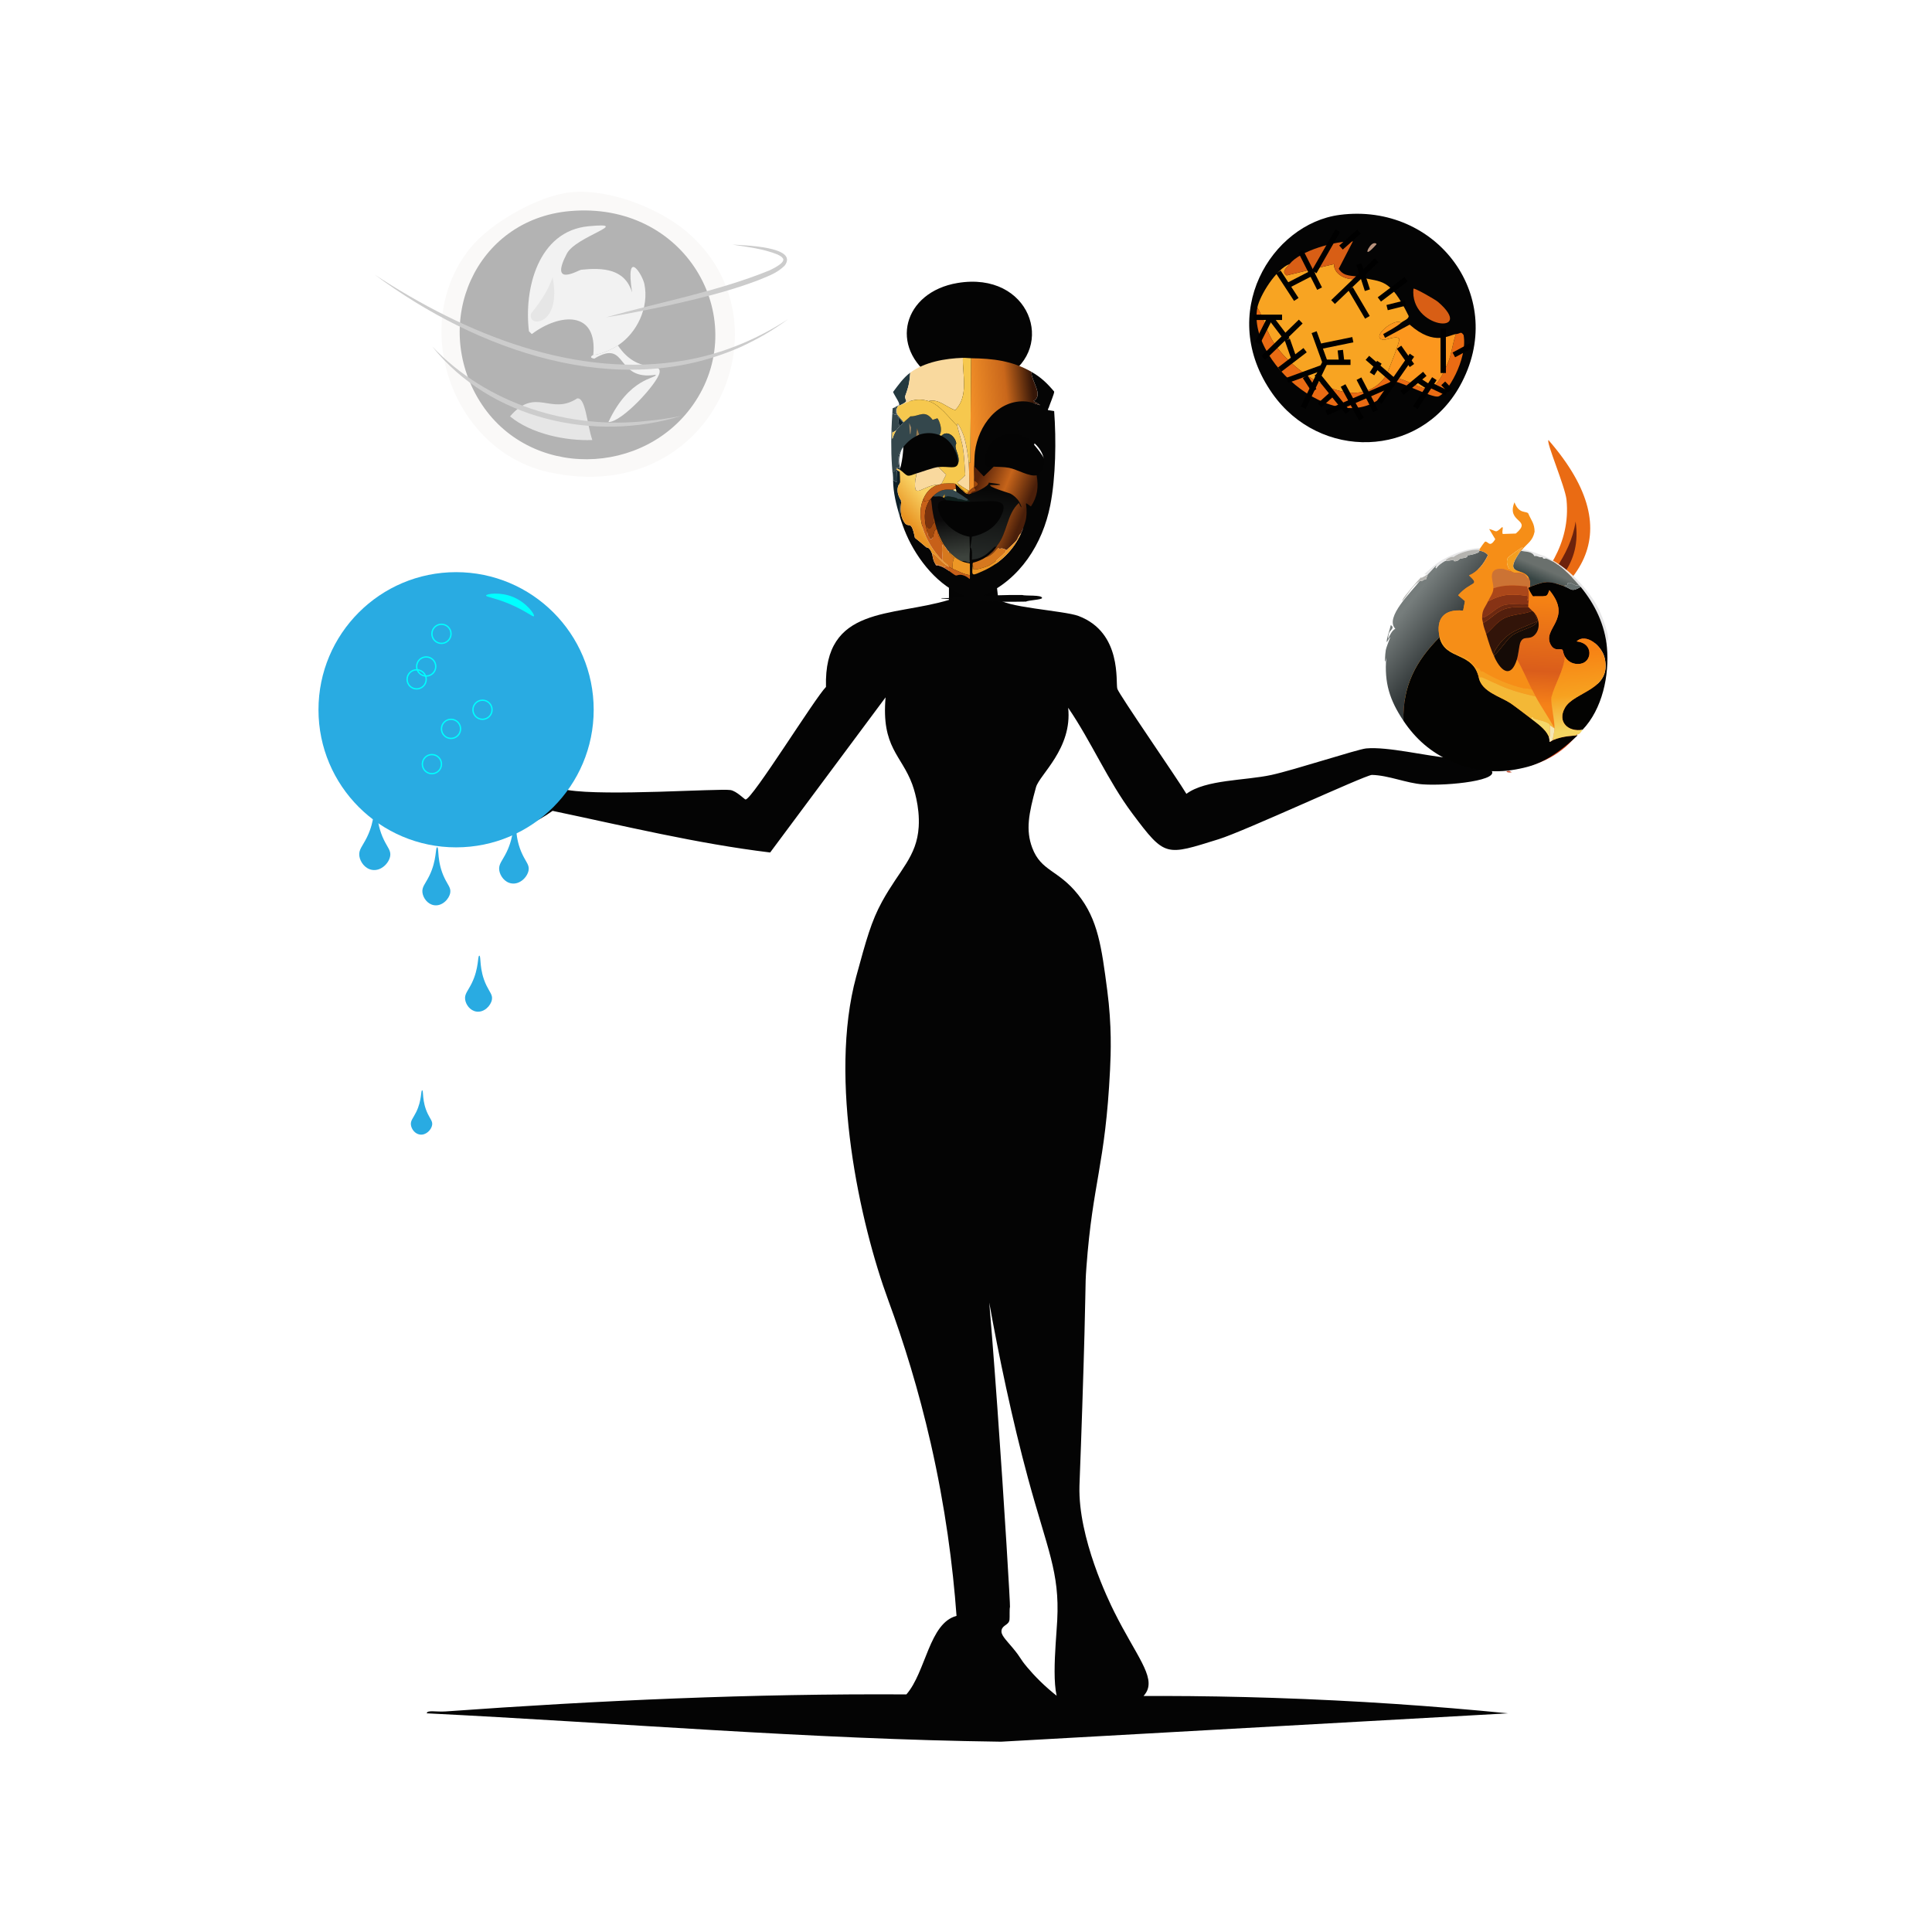 <?xml version="1.0" encoding="iso-8859-1"?>
<!-- Generator: Adobe Illustrator 28.0.0, SVG Export Plug-In . SVG Version: 6.00 Build 0)  -->
<svg version="1.1" id="Layer_1" xmlns="http://www.w3.org/2000/svg" xmlns:xlink="http://www.w3.org/1999/xlink" x="0px" y="0px"
	 viewBox="0 0 360 360" style="enable-background:new 0 0 360 360;" xml:space="preserve">
<g>
	<g id="Background_00000011721312554453235340000008221785499276032950_" style="display:none;">
		<path style="display:inline;fill:#DADBDD;" d="M360.5-0.5c0,180.5,0,180.5,0,361c-180.5,0-180.5,0-361,0c0-180.5,0-180.5,0-361
			C180-0.5,180-0.5,360.5-0.5z"/>
	</g>
	<g>
		<g>
			<g>
				<path style="fill:#040404;" d="M269.897,141.221c0.117,0.01,0.236-0.009,0.353,0c2.143,0.753,5.226,1.961,7.403,2.115
					c2.616,2.044-7.84,3.146-12.515,2.82c-3.107-0.216-6.347-1.687-9.519-1.763c-1.54,0.165-23.655,10.462-28.556,11.986
					c-9.898,3.079-9.94,3.377-16.041-4.759c-4.591-6.122-7.667-13.433-11.986-19.742c0.815,7.592-5.353,12.488-5.993,14.807
					c-1.371,4.966-1.939,7.993-0.705,11.281c1.658,4.42,4.81,4.045,8.546,8.732c3.707,4.65,4.375,9.751,5.439,17.87
					c0.859,6.559,0.67,11.689,0.518,14.763c-0.884,17.844-3.231,20.854-4.403,36.777c-0.316,4.297,0.028,1.716-0.777,26.158
					c-0.197,5.992-0.324,9.363-0.403,11.368c-0.123,3.117-0.114,3.078-0.119,3.248c-0.27,9.718,5.494,21.481,6.479,23.456
					c4.064,8.147,7.708,12.071,5.957,15.022c-0.609,1.027-2.109,2.334-3.885,3.108c-0.656,0.286-2.323,0.989-4.403,0.777
					c-1.745-0.178-2.212-0.841-4.403-1.036c-1.672-0.149-2.032,0.181-2.59,0c-2.786-0.904-1.539-11.637-1.295-16.317
					c0.468-8.966-1.834-13.145-5.439-26.417c-5.854-21.551-10.295-49.23-9.324-49.468c1.563-0.382,6.098,73.004,5.957,73.424
					c0,0,0,0,0,0c-0.118,0.35-0.027,1.873-0.086,2.371c-0.12,1.015-1.246,0.966-1.468,1.903c-0.213,0.901,0.657,1.672,2.072,3.367
					c1.686,2.019,1.164,1.779,2.71,3.618c1.237,1.472,3.131,3.48,5.836,5.576c12.668-0.347,26.05-0.351,40.076,0.111
					c15.383,0.506,29.965,1.52,43.667,2.876c-47.24,2.644-47.24,2.644-94.48,5.288c-35.714-0.466-71.33-3.521-106.996-5.288
					c0.046-0.67,1.743-0.224,3.525-0.353c28.559-2.057,57.21-3.342,85.843-3.173c3.653-4.185,4.233-13.298,9.342-14.63
					c-0.686-9.42-2.099-20.269-4.795-32.115c-2.273-9.989-5.054-18.908-7.91-26.659c-5.273-14.307-11.214-41.204-5.98-60.385
					c1.874-6.865,2.81-10.298,4.814-13.946c3.272-5.957,6.464-8.337,6.82-13.904c0.246-3.863-0.991-7.377-1.197-7.936
					c-2.013-5.476-5.781-6.883-4.973-16.212c-10.752,14.454-10.752,14.454-21.505,28.908c-13.676-1.657-27.076-4.934-40.542-7.756
					c-12.143,8.699-31.358,6.988-39.308-6.522c-12.104-20.569,8.245-44.737,31.2-35.078c13.414,5.644,19.313,25.481,10.4,37.193
					c0.264,0.264,0.264,0.264,0.529,0.529c7.21,1.169,28.076-0.322,30.318,0c1.117,0.16,2.654,1.773,2.82,1.763
					c1.286-0.079,12.889-18.866,14.983-20.976c-0.412-15.199,12.256-12.997,22.915-16.217c0-4.759,0-4.759,0-9.519
					c-7.409-4.634-5.465-6.814-9.871-12.691c3.571-8.278-1.95-13.88,7.051-19.037c-8.547-5.853-5.649-16.118,4.407-17.803
					c13.542-2.269,18.444,12.039,8.99,17.451c5.176,2.629,7.382,7.143,5.288,12.691c6.301,7.312,0.159,8.208-1.41,14.807
					c-3.203,4.713-7.067,0.038-5.288,13.749c0.674,1.718,12.302,2.332,14.983,3.349c8.189,3.105,6.866,12.437,7.227,13.573
					c0.355,1.117,11.271,16.868,12.868,19.566c3.634-2.692,10.922-2.444,15.864-3.525c4.29-0.938,16.027-4.785,17.627-4.936
					C258.517,139.087,265.814,140.873,269.897,141.221z"/>
			</g>
		</g>
		<g>
			<g>
				<path style="fill:#D64218;" d="M277.653,143.336c-2.178-0.154-5.26-1.363-7.403-2.115c0.044,0.003-0.035-0.291,0.529-0.705
					c1.242,1.26,5.894,1.181,5.817-0.353c16.199,2.583,23.124-13.745,16.569-24.854c-3.081-5.221-9.216-6.25-8.285-7.932
					c-1.491-0.473-4.233-0.354-4.054-1.41C304.502,108.173,303.479,145.159,277.653,143.336z"/>
				<path style="fill:#D85E15;" d="M276.596,140.163c0.077,1.533-4.575,1.613-5.817,0.353c-0.563,0.414-0.485,0.709-0.529,0.705
					c-0.117-0.009-0.236,0.01-0.353,0c-7.783-4.338-10.983-9.685-10.224-18.685C259.414,131.985,267.896,138.776,276.596,140.163z"
					/>
				<linearGradient id="SVGID_1_" gradientUnits="userSpaceOnUse" x1="290.748" y1="119.652" x2="264.077" y2="127.672">
					<stop  offset="0" style="stop-color:#F16D25"/>
					<stop  offset="1" style="stop-color:#FA9D22"/>
				</linearGradient>
				<path style="fill:url(#SVGID_1_);" d="M280.826,105.967c-0.179,1.056,2.563,0.937,4.054,1.41
					c-0.931,1.682,5.204,2.711,8.285,7.932c6.555,11.109-0.37,27.437-16.569,24.854c-8.7-1.387-17.182-8.178-16.922-17.627
					c0.103-1.224,0.605-3.629,1.41-4.583c-0.202,0.886-1.063,4.476,0.705,3.349c0.26-0.166,0.567-2.543,0.705-2.82
					c1.835-3.685,4.021-5.855,2.468-6.875C269.198,107.248,274.731,105.399,280.826,105.967z"/>
				<path style="fill:#FC971E;" d="M261.084,117.953c0.623-2.734,1.97-4.382,3.878-6.346c1.554,1.019-0.632,3.189-2.468,6.875
					c-0.138,0.277-0.445,2.654-0.705,2.82C260.021,122.429,260.882,118.839,261.084,117.953z"/>
			</g>
			<g>
				<g>
					<path style="fill:#EA6B13;" d="M288.546,82.011c15.817,18.2,5.535,29.611-13.396,37.017c-2.3-0.934,18.394-9.448,16.746-25.912
						C291.652,90.692,288.003,82.215,288.546,82.011z"/>
					<path style="fill:#6D220C;" d="M293.59,97.18c1.165,7.858-3.585,12.096-9.166,16.569
						C287.897,108.35,292.583,103.849,293.59,97.18z"/>
				</g>
			</g>
		</g>
		<g>
			<g>
				<path style="fill:#040404;" d="M249.626,40.042c18.177-2.368,31.533,15.544,22.386,31.905
					c-7.56,13.523-26.108,13.858-34.901,1.41C226.582,58.451,236.944,41.694,249.626,40.042z"/>
				<g>
					<g>
						<path style="fill:#F8A422;" d="M240.284,49.208c-0.562,0.707-1.597,1.419-0.529,2.115c4.407-1.058,4.407-1.058,8.813-2.115
							c-0.071,2.25,3.196,3.444,5.112,2.468c3.717,1.001,5.256-0.072,8.813,7.227c-0.051,0.6-0.976,0.846-1.41,1.234
							c-1.174-1.008-5.816,2.735-3.349,3.173c0.564,0.1,2.446-0.864,2.997-0.176c0.228,0.285-2.261,6.573-2.468,6.875
							c-5.22,7.606-16.601-0.112-20.447-5.464c-2.032-2.828-1.971-4.609-3.525-7.227C234.738,55.029,237.834,50.089,240.284,49.208z
							"/>
						<path style="fill:#EA6B13;" d="M258.264,70.008c6.945,0.836,7.966,6.263,11.634-2.644c0.603-1.465,0.786-3.564,1.41-5.112
							c0.859-0.075,0.859-0.598,1.41,0.176c0.811,4.54-3.171,11.125-4.759,11.458c-1.123,0.235-6.37-2.502-8.108-2.82
							c-7.542,13.185-27.701-2.781-25.559-13.749c1.554,2.618,1.493,4.399,3.525,7.227
							C241.663,69.896,253.044,77.613,258.264,70.008z"/>
						<path style="fill:#FC971E;" d="M261.084,60.137c-0.866,0.774-2.319,1.508-3.349,2.115c0.176,0.353,0.176,0.353,0.353,0.705
							c2.292-1.234,2.292-1.234,4.583-2.468c4.693,4.152,7.404,1.87,8.637,1.763c-0.624,1.548-0.807,3.647-1.41,5.112
							c-3.668,8.907-4.689,3.48-11.634,2.644c0.207-0.301,2.696-6.589,2.468-6.875c-0.551-0.688-2.433,0.276-2.997,0.176
							C255.268,62.872,259.91,59.128,261.084,60.137z"/>
						<path style="fill:#D85E15;" d="M253.681,51.676c-1.916,0.976-5.183-0.218-5.112-2.468c-4.407,1.058-4.407,1.058-8.813,2.115
							c-1.068-0.696-0.033-1.408,0.529-2.115c2.007-2.526,8.563-4.329,11.81-4.23c-1.322,2.556-1.322,2.556-2.644,5.112
							C250.521,51.73,251.984,51.219,253.681,51.676z"/>
					</g>
					<path style="fill:#D85E15;" d="M263.375,53.791c0.23-0.178,4.096,2.047,4.583,2.468
						C275.143,62.463,262.638,61.353,263.375,53.791z"/>
					<path style="fill:#B8927C;" d="M255.972,45.33c0.226-0.043,0.461-0.033,0.529,0.176
						C253.632,48.757,255.051,45.506,255.972,45.33z"/>
				</g>
			</g>
		</g>
		<g>
			<path style="fill:#FAF9F8;" d="M106.496,35.812c6.937-0.655,16.195,2.889,21.505,7.403c19.703,16.748,4.924,51.527-25.735,44.772
				c-18.063-3.979-26.203-27.489-14.63-41.776C91.506,41.432,100.457,36.381,106.496,35.812z"/>
			<g>
				<path style="fill:#B3B3B3;" d="M106.143,39.337c21.556-1.945,33.731,19.686,23.444,35.43c-9.286,14.211-31.094,14.613-40.189,0
					C80.293,60.14,88.538,40.925,106.143,39.337z"/>
				<path style="fill:#E6E6E6;" d="M107.553,74.238c1.603-0.212,1.812,4.871,2.82,7.756c-4.976,0.189-11.427-1.163-15.335-4.407
					C99.864,71.979,102.547,77.487,107.553,74.238z"/>
				<path style="fill:#F2F2F2;" d="M110.55,66.13c1.375-0.048,3.462-1.03,4.583-1.763c3.81,5.634,8.198,2.839,7.756,5.112
					c-0.379,1.946-6.965,9.188-9.519,9.166c3.89-8.382,9.022-8.095,8.813-8.813c-7.637,1.241-5.123-6.821-11.458-2.997
					C109.499,66.597,110.546,66.166,110.55,66.13z"/>
				<g>
					<path style="fill:#F2F2F2;" d="M115.133,64.367c-1.121,0.732-3.208,1.715-4.583,1.763c0.812-8.344-6.29-7.768-11.458-3.878
						c-0.264-0.264-0.264-0.264-0.529-0.529c-0.969-7.813,1.677-18.678,11.105-19.566c8.495-0.8-2.348,1.835-4.054,5.112
						c-3.333,6.401,2.262,3.036,2.644,2.997c4.096-0.426,8.188-0.198,9.519,4.23c-1.279-8.507,1.922-3.351,2.292-1.586
						C120.978,57.254,118.717,62.025,115.133,64.367z"/>
					<path style="fill:#E6E6E6;" d="M102.97,51.676c1.747,8.937-4.548,9.488-4.054,6.875C98.99,58.158,101.591,55.639,102.97,51.676
						z"/>
				</g>
			</g>
		</g>
	</g>
</g>
<circle style="fill:#29ABE2;" cx="84.985" cy="132.252" r="25.64"/>
<path style="fill:#00FFFF;" d="M99.492,114.817c-0.186,0.228-1.563-1.029-4.633-2.313c-2.729-1.142-4.319-1.27-4.285-1.535
	c0.043-0.336,2.694-0.734,5.15,0.322C98.185,112.35,99.711,114.549,99.492,114.817z"/>
<circle style="fill:none;stroke:#00FFFF;stroke-width:0.25;stroke-miterlimit:10;" cx="77.637" cy="126.586" r="1.781"/>
<circle style="fill:none;stroke:#00FFFF;stroke-width:0.25;stroke-miterlimit:10;" cx="82.26" cy="118.104" r="1.781"/>
<circle style="fill:none;stroke:#00FFFF;stroke-width:0.25;stroke-miterlimit:10;" cx="89.906" cy="132.252" r="1.781"/>
<circle style="fill:none;stroke:#00FFFF;stroke-width:0.25;stroke-miterlimit:10;" cx="79.417" cy="124.191" r="1.781"/>
<circle style="fill:none;stroke:#00FFFF;stroke-width:0.25;stroke-miterlimit:10;" cx="80.479" cy="142.385" r="1.781"/>
<circle style="fill:none;stroke:#00FFFF;stroke-width:0.25;stroke-miterlimit:10;" cx="84.041" cy="135.813" r="1.781"/>
<g>
	<path style="fill:#CCCCCC;" d="M69.835,51.187c16.946,11.104,37.513,19.562,58.051,15.914c6.733-1.2,13.189-3.868,18.956-7.626
		c-2.765,2.056-5.775,3.788-8.925,5.219C115.08,74.776,88.795,65.288,69.835,51.187L69.835,51.187z"/>
</g>
<g>
	<path style="fill:#CCCCCC;" d="M80.54,64.568c10.245,10.745,25.498,15.532,40.108,13.853c2.095-0.179,4.175-0.514,6.252-0.904
		C110.68,82.482,91.343,78.113,80.54,64.568L80.54,64.568z"/>
</g>
<g>
	<path style="fill:#CCCCCC;" d="M136.482,45.576c1.9,0.147,12.403,0.314,9.739,3.91c-1.475,1.48-3.361,2.067-5.205,2.837
		c-5.436,2.036-11.093,3.383-16.74,4.652c-3.302,0.683-8.063,1.665-11.362,2.155c10.144-2.87,20.639-4.761,30.424-8.731
		c0.838-0.405,1.714-0.835,2.314-1.425c0.294-0.317,0.403-0.578,0.219-0.841c-0.183-0.29-0.608-0.532-1.015-0.717
		C142.217,46.34,139.295,46.036,136.482,45.576L136.482,45.576z"/>
</g>
<path style="fill:none;stroke:#000000;stroke-miterlimit:10;" d="M242.842,75.964c1.353-2.82,2.705-5.64,4.058-8.46"/>
<line style="fill:none;stroke:#000000;stroke-miterlimit:10;" x1="251.647" y1="67.504" x2="246.899" y2="67.504"/>
<line style="fill:none;stroke:#000000;stroke-miterlimit:10;" x1="238.209" y1="50.696" x2="241.547" y2="55.796"/>
<line style="fill:none;stroke:#000000;stroke-miterlimit:10;" x1="244.87" y1="50.669" x2="239.878" y2="53.246"/>
<line style="fill:none;stroke:#000000;stroke-miterlimit:10;" x1="235.417" y1="66.679" x2="242.374" y2="59.917"/>
<line style="fill:none;stroke:#000000;stroke-miterlimit:10;" x1="236.712" y1="59.129" x2="239.878" y2="63.298"/>
<line style="fill:none;stroke:#000000;stroke-miterlimit:10;" x1="268.914" y1="61.214" x2="268.929" y2="69.506"/>
<line style="fill:none;stroke:#000000;stroke-miterlimit:10;" x1="274.18" y1="64.367" x2="270.899" y2="66.13"/>
<line style="fill:none;stroke:#000000;stroke-miterlimit:10;" x1="256.501" y1="48.496" x2="248.393" y2="56.281"/>
<line style="fill:none;stroke:#000000;stroke-miterlimit:10;" x1="254.796" y1="59.129" x2="251.647" y2="53.781"/>
<line style="fill:none;stroke:#000000;stroke-miterlimit:10;" x1="244.87" y1="61.892" x2="246.899" y2="67.504"/>
<line style="fill:none;stroke:#000000;stroke-miterlimit:10;" x1="252.079" y1="63.298" x2="245.885" y2="64.568"/>
<line style="fill:none;stroke:#000000;stroke-miterlimit:10;" x1="257.023" y1="74.928" x2="263.094" y2="66.187"/>
<line style="fill:none;stroke:#000000;stroke-miterlimit:10;" x1="254.796" y1="66.679" x2="259.85" y2="71.065"/>
<line style="fill:none;stroke:#000000;stroke-miterlimit:10;" x1="249.748" y1="65.249" x2="250.007" y2="67.504"/>
<line style="fill:none;stroke:#000000;stroke-miterlimit:10;" x1="238.45" y1="68.872" x2="243.187" y2="65.249"/>
<line style="fill:none;stroke:#000000;stroke-miterlimit:10;" x1="239.878" y1="63.298" x2="241.201" y2="67.06"/>
<line style="fill:none;stroke:#000000;stroke-miterlimit:10;" x1="239.878" y1="70.871" x2="246.486" y2="68.455"/>
<line style="fill:none;stroke:#000000;stroke-miterlimit:10;" x1="243.182" y1="70.18" x2="244.87" y2="72.77"/>
<line style="fill:none;stroke:#000000;stroke-miterlimit:10;" x1="233.604" y1="59.129" x2="238.896" y2="59.129"/>
<line style="fill:none;stroke:#000000;stroke-miterlimit:10;" x1="236.712" y1="59.129" x2="234.291" y2="63.933"/>
<line style="fill:none;stroke:#000000;stroke-miterlimit:10;" x1="249.273" y1="42.986" x2="244.87" y2="50.669"/>
<line style="fill:none;stroke:#000000;stroke-miterlimit:10;" x1="242.374" y1="46.827" x2="245.885" y2="53.781"/>
<line style="fill:none;stroke:#000000;stroke-miterlimit:10;" x1="250.266" y1="71.835" x2="253.681" y2="78.122"/>
<line style="fill:none;stroke:#000000;stroke-miterlimit:10;" x1="267.273" y1="70.557" x2="263.734" y2="75.964"/>
<line style="fill:none;stroke:#000000;stroke-miterlimit:10;" x1="262.007" y1="52.019" x2="257.023" y2="55.796"/>
<line style="fill:none;stroke:#000000;stroke-miterlimit:10;" x1="257.023" y1="67.504" x2="255.649" y2="69.663"/>
<line style="fill:none;stroke:#000000;stroke-miterlimit:10;" x1="260.697" y1="64.698" x2="263.094" y2="68.108"/>
<line style="fill:none;stroke:#000000;stroke-miterlimit:10;" x1="261.895" y1="56.455" x2="258.468" y2="57.316"/>
<line style="fill:none;stroke:#000000;stroke-miterlimit:10;" x1="253.222" y1="49.208" x2="254.796" y2="54.071"/>
<line style="fill:none;stroke:#000000;stroke-miterlimit:10;" x1="253.222" y1="43.158" x2="249.878" y2="46.127"/>
<line style="fill:none;stroke:#000000;stroke-miterlimit:10;" x1="245.885" y1="75.532" x2="248.393" y2="73.261"/>
<line style="fill:none;stroke:#000000;stroke-miterlimit:10;" x1="245.345" y1="69.663" x2="251.13" y2="76.827"/>
<line style="fill:none;stroke:#000000;stroke-miterlimit:10;" x1="247.139" y1="76.914" x2="259.668" y2="71.475"/>
<line style="fill:none;stroke:#000000;stroke-miterlimit:10;" x1="253.222" y1="70.557" x2="256.336" y2="76.568"/>
<line style="fill:none;stroke:#000000;stroke-miterlimit:10;" x1="265.491" y1="69.663" x2="261.23" y2="73.193"/>
<line style="fill:none;stroke:#000000;stroke-miterlimit:10;" x1="264.165" y1="70.761" x2="266.252" y2="72.118"/>
<line style="fill:none;stroke:#000000;stroke-miterlimit:10;" x1="270.193" y1="72.77" x2="268.921" y2="71.428"/>
<line style="fill:none;stroke:#000000;stroke-miterlimit:10;" x1="266.503" y1="71.734" x2="269.557" y2="73.193"/>
<g>
	<g id="Background_00000149359378881207013280000014148073525008520628_" style="display:none;">
		<path style="display:inline;fill:#C0C7C4;" d="M320.415,81.043c0.169,0.4,0.169,0.4,0.337,0.801
			c-0.156,7.81-0.017,15.621,0,23.428c0,0.015,0.169,0.238,0.169,0.253c0.003,1.432-0.005,2.865,0,4.298
			c0,0.031-0.169,0.559-0.169,0.59c0.032,10.168,0.082,20.339,0.084,30.507c-0.267,0.779,0.007,1.642,0,2.444
			c-0.049,5.979-0.227,11.974-0.421,17.95c-0.086,2.646,1.004,4.572-2.57,5.014c-1.751,0.216-4.192-0.186-5.983,0.169
			c-12.107,0.054-24.215-0.083-36.321-0.084c-0.179,0-1.001,0.169-1.18,0.169c-11.039-0.005-22.079-0.173-33.119,0
			c-1.889-0.276-3.85-0.173-5.688-0.674c0-42.431,0-42.431,0-84.862C277.984,81.043,277.984,81.043,320.415,81.043z"/>
		<path style="display:inline;fill:#C0C7C4;" d="M320.415,81.043c0.716,0,0.716,0,1.433,0c0,43.147,0,43.147,0,86.295
			c-43.147,0-43.147,0-86.295,0c0-0.716,0-0.716,0-1.433c1.838,0.501,3.799,0.398,5.688,0.674c11.04-0.173,22.08-0.005,33.119,0
			c0.179,0,1-0.169,1.18-0.169c12.106,0.002,24.215,0.138,36.321,0.084c1.791-0.354,4.233,0.048,5.983-0.169
			c3.574-0.442,2.484-2.368,2.57-5.014c0.194-5.976,0.372-11.971,0.421-17.95c0.007-0.802-0.267-1.665,0-2.444
			c-0.002-10.168-0.053-20.338-0.084-30.507c0-0.031,0.169-0.559,0.169-0.59c-0.005-1.433,0.003-2.866,0-4.298
			c0-0.015-0.169-0.238-0.169-0.253c-0.017-7.807-0.156-15.618,0-23.428C320.584,81.443,320.584,81.443,320.415,81.043z"/>
		<path style="display:inline;fill:#E7E7E8;" d="M265.891,107.083c-0.459,0.336-1.53,0.933-0.927,0.295
			c-0.75,0.758-3.344,3.731-3.624,4.382c-0.419,0.975,1.26-1.603,1.854-2.275c0.391-0.442,0.841-0.908,1.348-1.222
			c-1.443,1.923-6.604,6.787-4.551,8.891c-0.679,0.399-0.963,1.143-1.306,1.812c-0.104-0.049,0.084-0.859,0.126-0.969
			c0.229-0.604,1.165-1.007,0.337-1.517c-0.023,0.325-0.987,3.09-0.716,3.16c1.369-2.403-0.039,0.556-0.211,1.475
			c-0.122,0.653-0.303,3.429,0.084,1.433c-0.381,4.691,0.621,7.885,3.202,11.756c2.233,3.348,5.079,5.855,8.764,7.5
			c-0.21,0.414-0.675,0.004-0.716,0c-2.397-0.224-6.29,0.266-8.891,0.084c-3.223,0.253-3.223,0.253-6.447,0.506
			c-0.95,0.343-1.891,0.61-2.823,1.011c-0.069,0.03-0.276,0.055-0.337,0.084c-1.533,0.733-1.248,0.635-1.348,1.348
			c-0.002,0.013-0.124-0.038-0.084,0.253c-0.7,0.014-1.407,0.011-2.107,0c-0.009-0.071,0.02-0.079,0.084-0.084
			c0.625-0.048,1.269,0.035,1.896,0c-0.026-1.181,0.572-0.984,1.138-1.643c0.059-0.257-0.327-0.427-0.337-0.506
			c-0.1-0.785,0.073-3.938,0.084-5.141c0.001-0.137-0.254-0.835-0.169-2.697c0.004-0.085,0.251-0.477,0.253-0.506
			c0.073-1.142-0.003-2.194,0.169-3.371c0.079-0.544,0.653-2.864,0.843-3.539c0.906-3.22,3.999-10.382,5.899-13.315
			c0.177-0.157,1.381-0.153,1.433-1.854c1.175-0.281,1.659-1.95,2.57-1.643c0.169-0.337,0.169-0.337,0.337-0.674
			c1.284-0.602,2.056-1.925,3.118-2.865c0.03-0.027,0.135,0.092,0.632-0.337C265.445,107.288,265.762,106.837,265.891,107.083z"/>
		<path style="display:inline;fill:#B5B4B0;" d="M253.756,144.416c0.06,0.024,0.204-0.016,0.295,0
			c0.012,0.153,0.623,0.825,0.674,0.843c0.221,0.076,3.943-0.021,4.677,0c0.028,0.001,0.056-0.001,0.084,0
			c0.053,0.25,0.977,0.008-0.042,0.421c1.222,0.843,1.222,0.843,2.444,1.685c10.981,4.299,23.341,5.093,34.72,1.938
			c0.915-0.311,5.943-2.038,5.52-3.329c-0.075-0.23-1.562-0.471,0-1.011c-1.066-0.147-1.799-0.044-2.781,0.126
			c-0.244,0.042-0.508,0.118-0.758,0.169c1.521-0.86,3.295-0.382,4.972-0.506c0.435-0.032,0.817-0.213,1.222-0.253
			c0.253-0.025,0.336,0.101,0.506,0.084c0.03-0.003,0.397-0.252,0.421-0.253c0.447-0.012,1.783,0.312,2.655,0.421
			c0.023,0.003-0.182,0.119,0.337,0.169c0.303,0.029,0.621-0.014,0.927,0c0.223,0.01,0.451,0,0.674,0
			c0.087,0.325-0.748,0.484-1.096,0.548c0.203,0.483,0.999-0.524,0.506,0.843c-7.144,8.474-25.939,8.598-36.195,7.795
			c-3.818-0.573-7.615-1.142-11.377-2.107c-2.748-0.94-6.479-1.972-8.933-3.455c-0.505-0.305-2.149-1.275-1.896-1.98
			c0.027-0.075,1.061-0.892-0.59-0.084c0.523,2.23-0.75-0.634-0.506-1.096c0.906-0.063,0.906-0.063,1.812-0.126
			c1.168-0.564-0.605-0.204-2.402-0.169c-0.04-0.29,0.082-0.24,0.084-0.253C250.985,144.384,252.429,143.888,253.756,144.416z"/>
		<path style="display:inline;fill:#C0C7C4;" d="M279.88,98.235c-1.343,1.224-0.92,0.691-2.402,0.337
			c0.569,0.948,0.569,0.948,1.138,1.896c-1.065,1.739-1.311,0.315-1.896,0.464c-0.071,0.018-0.852,1.114-0.885,1.18
			c-2.117,0.058-4.319,0.808-6.236,1.77c0.443-1.074-4.751,1.365-5.183,1.601c-1.166,0.638-3.775,2.71-5.225,3.455
			c-3.349,3.008-6.496,7.612-8.217,11.756c-0.23,0.553-0.3,1.208-0.506,1.77c-0.11,0.3-0.424,0.767-0.506,1.011
			c-1.272,3.812-1.909,7.879-2.191,11.882c-0.184,2.61-0.025,5.232-0.084,7.837c-0.014,0.599-0.394,1.213-0.084,1.812
			c-0.064,0.005-0.093,0.013-0.084,0.084c-0.8-0.013-1.601,0.009-2.402,0c-0.614-4.468,0.065-9.027,0.042-13.526
			c0.211-1.138,0.211-1.138,0.421-2.275c-0.046-1.646,0.214-3.277,0.506-4.888c0.548-1.093,0.724-2.332,1.18-3.455
			c0.395-0.974,1.187-1.938,1.348-2.95c1.018-1.373,1.69-2.952,2.697-4.382c5.474-7.776,15.709-12.734,25.071-13.273
			c0.028,0.263,1.35,0.866,1.433,0.843c0.05-0.014,0.564-0.716,0.548-0.885c-0.024-0.252-2.069-2.103-0.464-1.896
			c0.051,0.007,0.748,0.441,0.927,0.421C279.033,98.802,279.9,97.768,279.88,98.235z"/>
		<path style="display:inline;fill:#C0C7C4;" d="M310.303,144.922c-0.224,0-0.451,0.01-0.674,0c0.237-0.463,0.178-0.981,0.169-1.475
			c-0.073-3.625-0.641-7.245-0.758-10.871c-0.242-1.341-0.569-2.682-0.506-4.045c-0.548-2.191-0.548-2.191-1.096-4.382
			c-0.929-2.337-1.602-4.808-2.697-7.079c-0.012-0.024-0.329-0.153-0.421-0.337c-0.198-0.394-0.398-1.273-1.096-2.444
			c-0.542-0.91-2.12-3.337-3.076-3.582c-1.664-2.173-5.21-4.886-7.669-5.983c-1.108-0.494-2.724-0.884-3.877-1.348
			c-0.292-0.031-0.59,0.197-0.969,0.169c-0.447-0.033-2.869-1.165-3.961-1.18c0.993-1.178,1.929-1.572,2.275-3.287
			c0,0.892-0.442,1.339-0.211,1.433c0.439-0.057,1.534,0.066,1.938,0.169c0.562,0.143,5.822,2.176,6.573,2.528
			c5.866,2.749,10.16,7.321,13.273,12.936c1.125,2.921,2.051,5.787,2.95,8.764c0.6,2.828,0.966,5.655,1.433,8.512
			c0.088,3.793,0.309,7.589,0.084,11.377c0.211,0.042,0.211,0.042,0.421,0.084C311.712,144.956,311.003,144.922,310.303,144.922z"/>
		<path style="display:inline;fill:#E7E7E8;" d="M269.599,103.881c-1.976,0.991-2.549,1.669-4.129,3.034
			c-0.497,0.429-0.602,0.31-0.632,0.337c-1.062,0.94-1.834,2.263-3.118,2.865c-0.169,0.337-0.169,0.337-0.337,0.674
			c-0.911-0.307-1.395,1.362-2.57,1.643c-0.051,1.701-1.256,1.697-1.433,1.854c-1.9,2.933-4.993,10.095-5.899,13.315
			c-0.19,0.676-0.763,2.996-0.843,3.539c-0.172,1.177-0.096,2.229-0.169,3.371c-0.002,0.028-0.249,0.42-0.253,0.506
			c-0.085,1.862,0.17,2.56,0.169,2.697c-0.011,1.202-0.184,4.356-0.084,5.141c0.01,0.079,0.396,0.249,0.337,0.506
			c-0.566,0.659-1.163,0.462-1.138,1.643c-0.627,0.035-1.271-0.048-1.896,0c-0.31-0.599,0.071-1.213,0.084-1.812
			c0.059-2.605-0.1-5.227,0.084-7.837c0.282-4.004,0.919-8.07,2.191-11.882c0.082-0.245,0.396-0.712,0.506-1.011
			c0.205-0.562,0.276-1.217,0.506-1.77c1.72-4.144,4.867-8.748,8.217-11.756c1.45-0.746,4.059-2.817,5.225-3.455
			C264.848,105.246,270.042,102.807,269.599,103.881z"/>
		<path style="display:inline;fill:#F4D399;" d="M270.273,141.804c0.551,0.246,1.116,0.475,1.685,0.674
			c-0.906,0.126-0.906,0.126-1.812,0.253c1.902,0.39-0.91,0.237-0.969,0.126c-0.011-0.021,0.107-0.45,0.126-0.464
			c0.228-0.159,1.613,0.286,1.77-0.169c-1.099,0.148-2.34-0.099-3.371,0c-0.066,0.006-0.018,0.162-0.084,0.169
			c-0.864,0.088-2.603,0.212-2.781,0.506c-2.915,0.124-5.753,0.919-8.596,1.517c-0.163,0.034-2.615,0.142-1.433,0.674
			c0.233,0.105,3.879-0.195,4.593,0.169c-0.734-0.021-4.456,0.076-4.677,0c-0.051-0.017-0.662-0.69-0.674-0.843
			c-0.091-0.016-0.235,0.024-0.295,0c-0.969-1.682-2.594-0.156-2.697-0.927c0.062-0.029,0.269-0.055,0.337-0.084
			c1.992,0.14,3.919-0.49,5.857-0.843c1.125-0.205,3.422-0.208,3.413-0.674c2.6,0.182,6.493-0.308,8.891-0.084
			C269.598,141.807,270.063,142.217,270.273,141.804z"/>
		<path style="display:inline;fill:#F8E0BA;" d="M260.666,141.888c0.009,0.466-2.288,0.469-3.413,0.674
			c-1.938,0.353-3.865,0.983-5.857,0.843c0.932-0.402,1.873-0.669,2.823-1.011C257.443,142.141,257.443,142.141,260.666,141.888z"/>
		<path style="display:inline;fill:#F8E0BA;" d="M253.756,144.416c-1.327-0.528-2.771-0.032-4.045,0.421
			c0.101-0.713-0.184-0.616,1.348-1.348C251.161,144.26,252.787,142.734,253.756,144.416z"/>
		<path style="display:inline;fill:#E7E7E8;" d="M308.701,144.922c-0.519-0.05-0.314-0.166-0.337-0.169
			c0.876-0.143-2.092-1.73-2.402-1.854c-3.413-1.366-13.624-0.943-17.781-1.096c-0.527,0.084-0.527,0.084-1.053,0.169
			c2.4-1.1,4.903-3.128,6.826-4.93c-0.084-0.021-0.084-0.021-0.169-0.042c0.024-0.008-0.127-0.235,0.379-0.169
			c0.345-0.226,0.678-0.803,0.716-0.843c3.7-3.846,5.016-10.176,4.551-15.338c0-0.611,0-0.611,0-1.222
			c0.788-0.377-0.971-4.765-1.433-5.731c-1-2.092-2.608-4.106-4.214-5.773c0.014-0.091,0.119-0.194,0.211-0.169
			c0.282,0.078,3.755,3.605,4.171,4.087c1.242,1.441,2.068,3.156,3.202,4.635c1.011,2.202,1.523,4.672,2.781,6.742
			c0.31,1.678,0.854,3.235,1.601,4.719c0.297,2.345,1.079,4.632,1.264,6.995c0.14,1.794-0.052,3.018,0,3.961
			c0.002,0.028,0.248,0.418,0.253,0.506c0.041,0.8-0.058,3.507,0,3.708C307.557,144.104,308.924,144.015,308.701,144.922z"/>
		<path style="display:inline;fill:#CC7334;" d="M271.959,142.478c4.157,1.452,7.675,1.6,11.967,0.59
			c0.816,0.294,2.207,0.013,3.202,0.464c-1.116,0.313,0.595-0.19,1.812,0.379c0.459-0.474,0.795-0.254,1.306-0.337
			c0.147-0.024,0.516-0.016,0.59-0.126c0.541-0.807-2.099-0.458-0.674-0.674c-0.076-0.363-0.925,0.021-1.77-0.253
			c0.563-0.137,1.167,0.109,0.927-0.211c1.007-0.013,2.971-0.201,3.834-0.084c0.091,0.012,0.041,0.298,1.685,0.421
			c0,0.126,0,0.126,0,0.253c0.253-0.084,0.253-0.084,0.506-0.169c0.984,0.185,8.395,1.279,8.469,1.812
			c0.03,0.214-0.238,0.051-0.253,0.211c-1.677,0.123-3.451-0.355-4.972,0.506c-0.706,0.142-1.345,0.488-2.065,0.59
			c-2.35-0.698-4.687,0.29-6.91,0.674c0.624-0.528-0.916-0.301-1.306-0.126c0.947,0.271-0.67,0.026-1.77,0.126
			c-0.288,0.026-0.434,0.364-1.685,0.253c-0.475-0.055-1.077-0.128-0.169,0.042c-0.337,0.063-0.337,0.063-0.674,0.126
			c-0.898-0.116-1.796-0.063-2.697-0.084c-0.907-0.021-1.192-0.19-2.402,0c0.042-0.084,0.042-0.084,0.084-0.169
			c-0.927-0.084-0.927-0.084-1.854-0.169c0.063-0.084,0.063-0.084,0.126-0.169c1.518-0.095-0.899-0.211-1.348-0.169
			c-0.084-0.084-0.084-0.084-0.169-0.169c-1.791-0.138-3.601-0.09-5.393-0.169c-1.646-0.072-3.397,0.041-4.93-0.59
			c-0.765-0.087-1.241,0.114-1.896,0.169c-0.053,0.004-0.245,0.24-1.053,0.169c-0.956-0.488-1.98-0.306-2.992-0.337
			c-0.028-0.001-0.056,0.001-0.084,0c-0.714-0.363-4.36-0.064-4.593-0.169c-1.182-0.532,1.27-0.64,1.433-0.674
			c2.843-0.598,5.68-1.393,8.596-1.517c0.178-0.294,1.917-0.418,2.781-0.506c0.066-0.007,0.018-0.162,0.084-0.169
			c1.031-0.099,2.272,0.148,3.371,0c-0.157,0.455-1.541,0.01-1.77,0.169c-0.02,0.014-0.138,0.442-0.126,0.464
			c0.059,0.11,2.871,0.264,0.969-0.126C271.053,142.604,271.053,142.604,271.959,142.478z"/>
		<path style="display:inline;fill:#E7E7E8;" d="M309.628,144.922c-0.306-0.014-0.624,0.029-0.927,0
			c0.223-0.907-1.144-0.818-1.433-1.812c-0.058-0.201,0.041-2.908,0-3.708c-0.004-0.087-0.251-0.477-0.253-0.506
			c-0.052-0.943,0.14-2.166,0-3.961c-0.185-2.363-0.967-4.65-1.264-6.995c-0.747-1.484-1.291-3.041-1.601-4.719
			c-1.258-2.07-1.77-4.54-2.781-6.742c-1.134-1.479-1.96-3.194-3.202-4.635c-0.416-0.483-3.89-4.01-4.171-4.087
			c-0.092-0.025-0.196,0.078-0.211,0.169c-1.775-1.841-3.826-3.319-6.152-4.382c0.379,0.028,0.677-0.2,0.969-0.169
			c1.152,0.464,2.769,0.854,3.877,1.348c2.458,1.097,6.004,3.81,7.669,5.983c0.956,0.245,2.534,2.672,3.076,3.582
			c0.697,1.171,0.898,2.05,1.096,2.444c0.093,0.184,0.41,0.313,0.421,0.337c1.094,2.271,1.768,4.742,2.697,7.079
			c0.548,2.191,0.548,2.191,1.096,4.382c-0.063,1.363,0.264,2.705,0.506,4.045c0.117,3.626,0.686,7.246,0.758,10.871
			C309.807,143.94,309.866,144.458,309.628,144.922z"/>
		<path style="display:inline;fill:#B18066;" d="M263.531,145.427c0.655-0.055,1.132-0.256,1.896-0.169
			c1.533,0.631,3.284,0.518,4.93,0.59c2.072,0.166-0.628,0.173,0.969,0.337c0.936,0.096,3.465,0.039,4.424-0.169
			c0.084,0.084,0.084,0.084,0.169,0.169c-1.757,0.167,0.859,0.199,1.348,0.169c-0.063,0.084-0.063,0.084-0.126,0.169
			c0.927,0.084,0.927,0.084,1.854,0.169c-0.042,0.084-0.042,0.084-0.084,0.169c1.21-0.19,1.495-0.021,2.402,0
			c0.147,0.084,0.147,0.084,0.295,0.169c1.201-0.042,1.201-0.042,2.402-0.084c0.337-0.063,0.337-0.063,0.674-0.126
			c-0.908-0.17-0.307-0.097,0.169-0.042c0.496,0.057,1.506,0.382,1.685-0.253c1.1-0.1,2.716,0.144,1.77-0.126
			c0.391-0.175,1.931-0.401,1.306,0.126c2.223-0.384,4.56-1.372,6.91-0.674c0.72-0.102,1.359-0.447,2.065-0.59
			c0.25-0.051,0.514-0.126,0.758-0.169c-2.44,3.473-12.534,4.673-16.644,4.719c-7.243,0.081-12.617-1.632-19.383-3.792
			C262.433,145.515,263.398,145.893,263.531,145.427z"/>
		<path style="display:inline;fill:#AC9E95;" d="M259.486,145.259c1.012,0.031,2.036-0.151,2.992,0.337
			c0.808,0.071,1-0.164,1.053-0.169c-0.133,0.465-1.099,0.088-0.211,0.59c6.766,2.16,12.139,3.874,19.383,3.792
			c4.11-0.046,14.204-1.246,16.644-4.719c0.982-0.17,1.715-0.274,2.781-0.126c-1.562,0.54-0.075,0.782,0,1.011
			c0.423,1.291-4.604,3.018-5.52,3.329c-11.379,3.155-23.739,2.36-34.72-1.938c-1.222-0.843-1.222-0.843-2.444-1.685
			C260.463,145.266,259.539,145.509,259.486,145.259z"/>
		<path style="display:inline;fill:#F4D399;" d="M308.364,144.753c-0.872-0.109-2.207-0.434-2.655-0.421
			c-0.025,0.001-0.391,0.25-0.421,0.253c-0.17,0.016-0.253-0.109-0.506-0.084c-0.405,0.04-0.787,0.221-1.222,0.253
			c0.015-0.16,0.283,0.003,0.253-0.211c-0.075-0.533-7.485-1.626-8.469-1.812c-0.253,0.084-0.253,0.084-0.506,0.169
			c0-0.126,0-0.126,0-0.253c-1.645-0.123-1.595-0.409-1.685-0.421c-0.864-0.117-2.827,0.071-3.834,0.084
			c-0.43,0.006-0.867-0.093-1.306-0.084c-0.036,0.001-0.089,0.165-0.253,0.169c-0.062,0.001-0.411-0.163-1.222-0.169
			c0.195-0.08,0.399-0.165,0.59-0.253c0.527-0.084,0.527-0.084,1.053-0.169c4.157,0.152,14.368-0.271,17.781,1.096
			C306.272,143.023,309.241,144.61,308.364,144.753z"/>
		<path style="display:inline;fill:#F59F20;" d="M286.538,142.225c0.811,0.005,1.16,0.17,1.222,0.169
			c0.164-0.003,0.217-0.168,0.253-0.169c0.439-0.009,0.876,0.09,1.306,0.084c0.24,0.319-0.364,0.074-0.927,0.211
			c0.845,0.274,1.694-0.11,1.77,0.253c-1.424,0.216,1.215-0.132,0.674,0.674c-0.074,0.11-0.443,0.102-0.59,0.126
			c-1.064-0.37-2.26-0.282-3.329-0.59c-0.079-0.023-0.034-0.627-1.475-0.337C285.804,142.528,286.184,142.369,286.538,142.225z"/>
		<path style="display:inline;fill:#F68E17;" d="M290.246,143.573c-0.511,0.083-0.847-0.136-1.306,0.337
			c-1.216-0.569-2.928-0.066-1.812-0.379c-0.995-0.451-2.387-0.17-3.202-0.464c0.511-0.12,1.018-0.258,1.517-0.421
			c1.441-0.29,1.395,0.314,1.475,0.337C287.986,143.292,289.182,143.204,290.246,143.573z"/>
		<path style="display:inline;fill:#AB471A;" d="M275.751,146.017c-0.959,0.208-3.488,0.265-4.424,0.169
			c-1.597-0.164,1.103-0.171-0.969-0.337C272.15,145.927,273.96,145.879,275.751,146.017z"/>
		<path style="display:inline;fill:#AB471A;" d="M284.01,146.944c-1.201,0.042-1.201,0.042-2.402,0.084
			c-0.147-0.084-0.147-0.084-0.295-0.169C282.213,146.881,283.111,146.828,284.01,146.944z"/>
		<path style="display:inline;fill:#AB471A;" d="M277.268,146.354c-0.49,0.031-3.106-0.002-1.348-0.169
			C276.369,146.143,278.786,146.259,277.268,146.354z"/>
		<path style="display:inline;fill:#AB471A;" d="M286.538,146.523c-0.18,0.635-1.19,0.31-1.685,0.253
			C286.104,146.887,286.249,146.549,286.538,146.523z"/>
	</g>
	<g>
		<g>
			<path style="fill:#E7E7E8;" d="M287.633,103.544c2.326,1.063,4.377,2.541,6.152,4.382c1.606,1.666,3.214,3.681,4.214,5.773
				c0.461,0.965,2.22,5.354,1.433,5.731c0,0.611,0,0.611,0,1.222c-0.382-4.238-2.226-8.036-4.888-11.293
				c-0.129-0.158-0.261-0.247-0.337-0.337c-1.612-1.889-3.745-4.056-6.11-4.972c-0.041-0.016-0.576,0.263-0.674-0.253
				c-0.695,0.178-0.863-0.328-1.517-0.169c-0.434-0.961-1.628-0.756-2.486-1.011c0.09-0.114,0.187-0.174,0.253-0.253
				C284.764,102.379,287.187,103.511,287.633,103.544z"/>
			<g>
				<g>
					<path style="fill:#030302;" d="M268.251,118.797c1.075,4.311,6.268,2.506,7.332,7.585c0.617,2.53,3.878,3.365,5.857,4.635
						c0.441,0.283,3.212,2.372,3.834,2.865c1.138,0.903,2.66,1.903,3.287,3.287c0.124,0.275,0.178,0.746,0.169,1.053
						c0.052,0.096,0.547-0.277,0.59-0.295c2.096-0.888,4.031-0.785,4.466-0.927c0.084,0.021,0.084,0.021,0.169,0.042
						c-1.923,1.802-4.426,3.83-6.826,4.93c-0.191,0.088-0.395,0.173-0.59,0.253c-0.354,0.145-0.734,0.303-1.096,0.421
						c-0.499,0.163-1.006,0.301-1.517,0.421c-4.292,1.01-7.81,0.862-11.967-0.59c-0.57-0.199-1.135-0.428-1.685-0.674
						c-3.686-1.645-6.531-4.152-8.764-7.5c-0.141-6.488,2.273-11.091,6.742-15.59C268.257,118.74,268.244,118.771,268.251,118.797z"
						/>
					<path style="fill:#030302;" d="M291.341,109.19c1.545,0.514,1.39,1.231,3.202,0.169c2.661,3.257,4.506,7.055,4.888,11.293
						c0.465,5.161-0.851,11.491-4.551,15.338c-2.67,0.442-4.756-1.465-3.287-4.087c1.726-3.081,8.796-3.273,7.416-9.27
						c-0.543-2.36-3.529-4.741-5.225-3.118c3.187,0.289,2.909,3.839,0.716,4.171c-1.202,0.182-2.295-0.276-2.907-1.348
						c-0.204-0.356-0.322-0.823-0.421-1.222c-0.348-0.385-1.447,0.37-2.191-0.927c-1.786-3.115,4.242-4.789-0.295-10.239
						c-0.483,1.592-0.56,0.984-3.034,1.18c-0.081-0.028-0.771-1.202-0.801-1.348c-0.018-0.092-0.113-0.113-0.084-0.211
						c0.083-0.119,0.223-0.141,0.337-0.211c0.284-0.174,2.241-0.807,2.57-0.843C289.077,108.365,290.07,108.767,291.341,109.19z"/>
				</g>
				<g>
					
						<linearGradient id="SVGID_00000073698283773330174570000009658736049316397492_" gradientUnits="userSpaceOnUse" x1="262.113" y1="113.101" x2="269.856" y2="119.204">
						<stop  offset="0" style="stop-color:#767D7C"/>
						<stop  offset="1" style="stop-color:#323839"/>
					</linearGradient>
					<path style="fill:url(#SVGID_00000073698283773330174570000009658736049316397492_);" d="M275.751,102.617
						c0.63,0.114,1.083,0.321,1.517,0.801c-0.723,1.528-1.864,3.129-3.539,3.792c2.14,2.031,0.445,0.922-2.023,3.708
						c0.632,0.548,0.632,0.548,1.264,1.096c-0.169,0.885-0.169,0.885-0.337,1.77c-3.513-0.353-5.142,1.467-4.382,4.93
						c-4.469,4.499-6.883,9.102-6.742,15.59c-2.581-3.871-3.583-7.065-3.202-11.756c-0.387,1.996-0.207-0.78-0.084-1.433
						c0.172-0.919,1.58-3.878,0.211-1.475c-0.271-0.07,0.693-2.835,0.716-3.16c0.828,0.509-0.108,0.913-0.337,1.517
						c-0.042,0.111-0.23,0.92-0.126,0.969c0.343-0.669,0.627-1.413,1.306-1.812c-2.053-2.103,3.107-6.968,4.551-8.891
						c0.81,0.058,0.696-0.416,1.138-0.253c0.19-0.506,0.19-0.506,0.379-1.011c0.323-0.26,2.288-2.661,1.433-1.222
						c0.063,0.063,0.063,0.063,0.126,0.126c0.285-0.514,1.29-1.277,1.812-1.433c0.28,0.124,1.397-0.186,1.475-0.169
						c0.133,0.029-0.085,0.238,0,0.253c0.736,0.13,1.022-0.396,1.096-0.421c0.61-0.206,1.535-0.09,1.433-0.674
						c0.884,0.02,2.724-0.72,1.98-0.632C275.582,102.722,275.582,102.722,275.751,102.617z"/>
					<path style="fill:#E7E7E8;" d="M275.835,102.111c-0.028,0.055-0.168,0.318-0.169,0.337c-1.321-0.164-3.826,0.54-4.846,1.348
						c-0.171-0.248-1.633,0.457-1.391,0.674c-0.522,0.156-1.527,0.919-1.812,1.433c-0.063-0.063-0.063-0.063-0.126-0.126
						c0.855-1.439-1.11,0.962-1.433,1.222c-0.025,0.02-0.139,0.063-0.169,0.084c-0.129-0.246-0.446,0.205-0.421-0.169
						c1.58-1.364,2.153-2.043,4.129-3.034C271.516,102.919,273.718,102.169,275.835,102.111z"/>
					<path style="fill:#B5B4B0;" d="M264.543,108.263c-0.508,0.314-0.958,0.78-1.348,1.222c-0.594,0.672-2.273,3.251-1.854,2.275
						c0.279-0.651,2.874-3.624,3.624-4.382c-0.603,0.638,0.468,0.041,0.927-0.295c0.029-0.021,0.144-0.064,0.169-0.084
						c-0.19,0.506-0.19,0.506-0.379,1.011C265.238,107.848,265.353,108.321,264.543,108.263z"/>
					<path style="fill:#B5B4B0;" d="M275.667,102.448c-0.002,0.101-0.02,0.176,0.084,0.169c-0.169,0.105-0.169,0.105-0.337,0.211
						c0.744-0.088-1.097,0.652-1.98,0.632c0.103,0.584-0.823,0.468-1.433,0.674c-0.074,0.025-0.36,0.552-1.096,0.421
						c-0.085-0.015,0.133-0.224,0-0.253c-0.078-0.017-1.195,0.293-1.475,0.169c-0.242-0.217,1.219-0.922,1.391-0.674
						C271.84,102.988,274.346,102.284,275.667,102.448z"/>
					<g>
						
							<linearGradient id="SVGID_00000125577461626163818040000011699170893641019025_" gradientUnits="userSpaceOnUse" x1="288.411" y1="106.306" x2="287.411" y2="108.628">
							<stop  offset="0" style="stop-color:#6A706D"/>
							<stop  offset="1" style="stop-color:#384544"/>
						</linearGradient>
						<path style="fill:url(#SVGID_00000125577461626163818040000011699170893641019025_);" d="M294.207,109.022
							c-0.849,0.378-1.306-0.788-2.191-0.295c0.418,0.325-0.03,0.224-0.674,0.464c-1.271-0.423-2.264-0.825-3.666-0.674
							c-0.329,0.035-2.286,0.668-2.57,0.843c0.006-0.821,0.099-0.98-0.253-1.685c-1.001-2.007-4.723-0.278-1.77-4.635
							c0.168-0.248,0.237-0.294,0.337-0.421c0.858,0.255,2.052,0.05,2.486,1.011c0.653-0.159,0.822,0.347,1.517,0.169
							c0.098,0.516,0.633,0.237,0.674,0.253C290.462,104.965,292.595,107.132,294.207,109.022z"/>
						<path style="fill:#656F6E;" d="M294.207,109.022c0.076,0.09,0.208,0.18,0.337,0.337c-1.812,1.063-1.658,0.345-3.202-0.169
							c0.644-0.239,1.093-0.139,0.674-0.464C292.901,108.234,293.357,109.399,294.207,109.022z"/>
					</g>
				</g>
			</g>
			<g>
				<path style="fill:#F68E17;" d="M285.948,99.077c-0.346,1.715-1.283,2.109-2.275,3.287c-0.066,0.078-0.162,0.139-0.253,0.253
					c-0.101,0.127-0.169,0.174-0.337,0.421c-0.449,0.007,0.272-0.652,0.674-1.053c-0.082-0.152-2.694,1.789-2.781,1.938
					c-0.437,0.752-0.016,2.063,0.674,2.57c-0.632,0.024-1.397-0.809-2.739-0.421c-1.603,0.463-0.6,2.383-0.632,3.539
					c-0.025,0.908-0.602,1.578-1.011,2.444c-0.564,1.195-1.095,1.534-1.096,3.034c0,0.383,0.109,0.651,0.169,1.011
					c0.146,0.887,0.36,1.246,0.59,2.023c0.442,1.495,0.924,3.06,1.601,4.466c1.267,2.633,3.04,3.79,4.129,0.253
					c1.095,1.835,1.875,3.846,2.865,5.731c-0.431-0.325-1.169-0.237-1.643-0.337c-2.395-0.505-5.503-1.82-7.585-3.118
					c-0.105-0.065-0.321,0.268-0.674-0.59c-0.542,0.272-1.195-1.096-2.107-1.685c-0.781-0.504-3.181-1.14-4.256-2.402
					c-0.482-0.565-0.706-1.494-1.011-1.643c-0.007-0.026,0.006-0.057,0-0.084c-0.76-3.463,0.869-5.283,4.382-4.93
					c0.169-0.885,0.169-0.885,0.337-1.77c-0.632-0.548-0.632-0.548-1.264-1.096c2.468-2.786,4.163-1.677,2.023-3.708
					c1.675-0.664,2.817-2.264,3.539-3.792c-0.433-0.479-0.887-0.686-1.517-0.801c-0.104,0.008-0.086-0.068-0.084-0.169
					c0-0.019,0.141-0.282,0.169-0.337c0.033-0.066,0.813-1.162,0.885-1.18c0.585-0.149,0.832,1.276,1.896-0.464
					c-0.569-0.948-0.569-0.948-1.138-1.896c1.482,0.354,1.059,0.887,2.402-0.337c0.339-0.066-0.071,0.69,0.126,1.264
					c1.222-0.042,1.222-0.042,2.444-0.084c3.212-2.727-1.839-1.913-0.253-5.815c0.857,2.232,2.12,1.552,2.57,2.065
					C285.317,96.984,285.948,97.524,285.948,99.077z"/>
				
					<linearGradient id="SVGID_00000014631197036574371290000017844588754241686692_" gradientUnits="userSpaceOnUse" x1="287.744" y1="111.678" x2="286.627" y2="131.45">
					<stop  offset="0" style="stop-color:#F58214"/>
					<stop  offset="0.677" style="stop-color:#DA5D1B"/>
					<stop  offset="1" style="stop-color:#F68218"/>
				</linearGradient>
				<path style="fill:url(#SVGID_00000014631197036574371290000017844588754241686692_);" d="M291.594,122.337
					c-0.235,2.708-1.846,5.026-2.528,7.627c-0.117,1.245,0.642,4.324,0.59,5.773c-1.06-2.066-2.432-3.943-3.539-5.983
					c-0.205-0.378-0.386-0.792-0.59-1.18c-0.99-1.885-1.77-3.896-2.865-5.731c0.277-0.898,0.438-2.58,0.59-2.992
					c0.608-1.652,1.673-0.375,2.781-1.601c1.033-1.143,0.791-2.875-0.084-4.003c-0.139-0.179-0.255-0.274-0.421-0.421
					c-0.152-0.134-0.638-0.642-0.758-0.674c0.013-0.194-0.019-0.397,0-0.59c0.026-0.26,0.075-0.486,0.084-0.758
					c0.018-0.561,0.05-1.414-0.084-1.938c0.042-0.042,0.042-0.042,0.084-0.084c0.029,0.146,0.72,1.32,0.801,1.348
					c2.473-0.196,2.551,0.412,3.034-1.18c4.537,5.45-1.491,7.124,0.295,10.239c0.744,1.297,1.843,0.542,2.191,0.927
					C291.272,121.513,291.39,121.98,291.594,122.337z"/>
				<path style="fill:#F59F20;" d="M285.526,128.573c0.204,0.388,0.385,0.801,0.59,1.18c-1.682-0.342-3.31-0.784-4.93-1.348
					c-1.701-0.593-4.784-2.15-5.056-2.191c-0.274-0.042-0.63-0.034-0.548,0.169c-1.064-5.078-6.256-3.274-7.332-7.585
					c0.305,0.149,0.53,1.078,1.011,1.643c1.075,1.262,3.475,1.898,4.256,2.402c0.912,0.589,1.564,1.957,2.107,1.685
					c0.353,0.858,0.569,0.524,0.674,0.59c2.081,1.299,5.19,2.613,7.585,3.118C284.358,128.336,285.096,128.248,285.526,128.573z"/>
				<path style="fill:#F59F20;" d="M283.083,103.038c-2.954,4.357,0.768,2.628,1.77,4.635c-0.174,0.387-0.262-0.277-0.716-0.59
					c-0.907-0.624-1.728-0.032-2.486-0.59c-0.69-0.508-1.112-1.818-0.674-2.57c0.087-0.15,2.699-2.09,2.781-1.938
					C283.355,102.387,282.634,103.045,283.083,103.038z"/>
				
					<linearGradient id="SVGID_00000181800538170541927850000011427406801610081671_" gradientUnits="userSpaceOnUse" x1="293.277" y1="121.472" x2="294.784" y2="135.973">
					<stop  offset="0" style="stop-color:#F78314"/>
					<stop  offset="0.549" style="stop-color:#F7A220"/>
					<stop  offset="1" style="stop-color:#F4D562"/>
				</linearGradient>
				<path style="fill:url(#SVGID_00000181800538170541927850000011427406801610081671_);" d="M294.881,135.989
					c-0.038,0.04-0.371,0.616-0.716,0.843c-0.506-0.067-0.355,0.161-0.379,0.169c-0.436,0.142-2.371,0.039-4.466,0.927
					c0.091-0.744,0.31-1.434,0.337-2.191c0.052-1.449-0.707-4.528-0.59-5.773c0.682-2.6,2.294-4.918,2.528-7.627
					c0.613,1.072,1.706,1.531,2.907,1.348c2.193-0.333,2.47-3.883-0.716-4.171c1.696-1.623,4.682,0.758,5.225,3.118
					c1.38,5.997-5.69,6.189-7.416,9.27C290.125,134.524,292.211,136.43,294.881,135.989z"/>
				<path style="fill:#F4B836;" d="M286.116,129.753c1.107,2.04,2.479,3.917,3.539,5.983c-0.421-0.295-0.421-0.295-0.843-0.59
					c-0.127-0.662-2.39-1.027-3.076-1.264c0.03-0.423-0.342-0.279-0.464,0c-0.622-0.493-3.393-2.582-3.834-2.865
					c-1.979-1.27-5.24-2.105-5.857-4.635c-0.082-0.202,0.274-0.21,0.548-0.169c0.272,0.042,3.356,1.598,5.056,2.191
					C282.807,128.969,284.435,129.411,286.116,129.753z"/>
				<path style="fill:#F5D869;" d="M288.813,135.146c-0.066,1.218,0.194,2.552-0.253,2.023c-0.627-1.384-2.148-2.384-3.287-3.287
					c0.121-0.279,0.493-0.423,0.464,0C286.423,134.119,288.687,134.484,288.813,135.146z"/>
				<path style="fill:#F5E7B4;" d="M289.656,135.736c-0.027,0.757-0.246,1.447-0.337,2.191c-0.043,0.018-0.538,0.391-0.59,0.295
					c0.009-0.307-0.044-0.779-0.169-1.053c0.446,0.529,0.187-0.805,0.253-2.023C289.234,135.441,289.234,135.441,289.656,135.736z"
					/>
				<g>
					<path style="fill:#321409;" d="M285.526,113.825c0.166,0.147,0.282,0.242,0.421,0.421c0.038,0.445,0.583,1.038,0.506,1.517
						c-3.289,1.508-5.54,1.771-7.669,5.098c-0.723,1.129-0.391,1.02-0.337,1.222c0.038,0.142,0.065,0.354,0.084,0.506
						c-0.677-1.407-1.159-2.972-1.601-4.466c1.07-0.901,1.992-2.211,3.244-2.865C281.855,114.38,283.814,114.545,285.526,113.825z"
						/>
					<path style="fill:#150B06;" d="M282.661,122.842c-1.089,3.538-2.862,2.38-4.129-0.253c-0.019-0.152-0.046-0.363-0.084-0.506
						c1.068-0.858,2.269-2.873,3.244-3.624c1.505-1.158,4.581-1.581,4.761-2.697c0.077-0.479-0.468-1.072-0.506-1.517
						c0.875,1.128,1.117,2.86,0.084,4.003c-1.108,1.227-2.173-0.05-2.781,1.601C283.099,120.262,282.938,121.944,282.661,122.842z"
						/>
					<path style="fill:#CC7334;" d="M281.65,106.493c0.758,0.557,1.579-0.034,2.486,0.59c0.454,0.312,0.542,0.977,0.716,0.59
						c0.352,0.705,0.259,0.865,0.253,1.685c-0.114,0.07-0.254,0.092-0.337,0.211c-0.029,0.098,0.066,0.119,0.084,0.211
						c-0.042,0.042-0.042,0.042-0.084,0.084c-0.008-0.03-0.202-0.386-0.211-0.59c-2.163-0.238-4.176-0.364-6.278,0.337
						c0.032-1.157-0.971-3.076,0.632-3.539C280.253,105.684,281.018,106.517,281.65,106.493z"/>
					<path style="fill:#873315;" d="M284.852,111.803c-0.009,0.272-0.059,0.498-0.084,0.758c-1.467,0.204-2.957-0.182-4.424,0.169
						c-1.59,0.38-2.941,2.217-4.171,2.36c0-1.5,0.531-1.839,1.096-3.034c2.769-1.433,4.333-1.436,7.374-1.011
						C284.795,111.796,284.352,112.115,284.852,111.803z"/>
					<path style="fill:#531F0D;" d="M284.768,113.151c0.121,0.032,0.607,0.54,0.758,0.674c-1.713,0.719-3.672,0.555-5.351,1.433
						c-1.252,0.654-2.175,1.965-3.244,2.865c-0.229-0.777-0.444-1.135-0.59-2.023c2.266-1.332,2.75-2.685,5.688-2.95
						C282.88,113.074,283.895,113.208,284.768,113.151z"/>
					<path style="fill:#AB471A;" d="M284.768,109.864c0.135,0.524,0.103,1.377,0.084,1.938c-0.5,0.312-0.058-0.007-0.211-0.758
						c-3.041-0.424-4.605-0.421-7.374,1.011c0.409-0.866,0.986-1.536,1.011-2.444c2.102-0.701,4.115-0.575,6.278-0.337
						C284.566,109.478,284.76,109.834,284.768,109.864z"/>
					<path style="fill:#6B2811;" d="M284.768,112.561c-0.019,0.193,0.013,0.395,0,0.59c-0.873,0.057-1.888-0.077-2.739,0
						c-2.938,0.264-3.423,1.618-5.688,2.95c-0.059-0.36-0.169-0.628-0.169-1.011c1.231-0.142,2.582-1.979,4.171-2.36
						C281.811,112.379,283.301,112.765,284.768,112.561z"/>
					<path style="fill:#200F07;" d="M286.453,115.763c-0.18,1.116-3.256,1.539-4.761,2.697c-0.975,0.75-2.177,2.766-3.244,3.624
						c-0.054-0.202-0.385-0.093,0.337-1.222C280.913,117.535,283.164,117.272,286.453,115.763z"/>
				</g>
			</g>
		</g>
		<path style="fill:#C03F20;" d="M281.018,143.658c0.402-0.045,0.345,0.174,0.716,0.211
			C281.133,144.085,280.255,143.742,281.018,143.658z"/>
	</g>
</g>
<path style="fill:#29ABE2;" d="M83.894,166.36c-0.2,1.171-1.507,2.541-3.006,2.314c-1.204-0.183-2.021-1.318-2.166-2.314
	c-0.159-1.087,0.534-1.655,1.282-3.183c1.423-2.908,1.097-5.313,1.459-5.305c0.383,0.009-0.114,2.68,1.37,5.747
	C83.477,164.948,84.051,165.441,83.894,166.36z"/>
<path style="fill:#29ABE2;" d="M98.496,162.168c-0.212,1.238-1.593,2.686-3.178,2.445c-1.273-0.193-2.136-1.394-2.29-2.445
	c-0.168-1.149,0.565-1.749,1.355-3.364c1.504-3.074,1.16-5.616,1.542-5.607c0.405,0.009-0.12,2.833,1.449,6.075
	C98.055,160.676,98.662,161.197,98.496,162.168z"/>
<path style="fill:#29ABE2;" d="M91.662,186.261c-0.193,1.13-1.453,2.45-2.899,2.231c-1.161-0.176-1.948-1.271-2.089-2.231
	c-0.153-1.048,0.515-1.596,1.236-3.069c1.372-2.804,1.058-5.123,1.407-5.115c0.369,0.008-0.11,2.584,1.321,5.542
	C91.259,184.9,91.813,185.376,91.662,186.261z"/>
<path style="fill:#29ABE2;" d="M72.704,159.526c-0.223,1.301-1.673,2.821-3.338,2.569c-1.337-0.203-2.244-1.464-2.405-2.569
	c-0.176-1.207,0.593-1.837,1.423-3.534c1.58-3.229,1.218-5.899,1.62-5.89c0.425,0.009-0.126,2.975,1.522,6.381
	C72.24,157.959,72.879,158.507,72.704,159.526z"/>
<path style="fill:#29ABE2;" d="M80.52,209.641c-0.153,0.894-1.15,1.939-2.294,1.766c-0.919-0.139-1.542-1.006-1.653-1.766
	c-0.121-0.829,0.408-1.263,0.978-2.429c1.086-2.22,0.837-4.055,1.113-4.049c0.292,0.007-0.087,2.045,1.046,4.386
	C80.201,208.564,80.639,208.94,80.52,209.641z"/>
<g>
	<g id="Background_00000109725011365225479720000016149967733281256832_" style="display:none;">
		<path style="display:inline;fill:#999A99;" d="M218.521,49.963c0,37.211,0,37.211,0,74.423c-37.211,0-37.211,0-74.423,0
			c0-37.211,0-37.211,0-74.423C181.309,49.963,181.309,49.963,218.521,49.963z"/>
		<path style="display:inline;fill:#B0B2B1;" d="M197.953,110.431c-0.649,0.161-1.305,0.132-1.962,0.218
			c-0.267,0.035-0.857,0.03-0.872,0.218c-1.549-0.014-3.102-0.012-4.651,0c-0.751,0.006-1.502-0.008-2.253,0
			c0.007-0.12-0.199-0.061-0.436-0.073c1.187-0.214,0.925-0.349,0.981-0.363c2.692-0.674,5.224-0.124,7.486-3.489
			c2.804-1.28,6.66-6.336,7.958-9.048c0.032-0.067-0.032-0.294,0-0.363c0.24-0.52,0.921-1.619,1.017-1.89
			c0.046-0.127-0.045-0.521,0-0.654c0.516-1.511,0.969-2.608,1.163-4.288c0.748-6.466-0.621-12.951-4.215-18.388
			c-3.034-4.59-6.462-6.599-10.938-9.485c-1.337-0.224-1.655-0.759-1.744-0.799c-0.254-0.116-0.509-0.041-0.581-0.073
			c-0.077-0.033-0.216-0.259-0.291-0.291c-1.492-0.627-2.992-1.279-4.651-1.017c-0.553-0.575-2.422-0.415-3.416-0.509
			c-0.407,0.365-0.717,0.298-1.236,0.291c-1.607,1.105-3.979,0.019-5.378,1.454c-2.032,0.253-1.571,0.571-1.672,0.654
			c-0.977,0.117-2.211,0.731-2.762,1.599c-1.539,0.426-4.44,2.733-5.56,3.888c-2.108,2.173-2.841,4.346-4.579,6.686
			c-1.25,2.3-1.479,4.162-2.253,6.541c-2.978,17.772,9.758,26.199,10.175,27.763c0.35,1.315-1.399,0.926-0.945,1.962
			c0.42,0.959,5.426,2.356,6.577,2.653c5.085,1.309,12.03,2.034,17.152,0.799c3.484-0.84,2.601-0.89,0.545-1.817
			c0.203-0.091,0.657,0.077,0.363-0.291c0.145,0,0.145,0,0.291,0c-0.224,0.466,0.957,0.233,1.49,0.291
			c0.024,0.003,0.023,0.168,0.436,0.218c0.415,0.051,1.06-0.014,0.545-0.109c0.022-0.071,0.189-0.02,0.291-0.036
			c0.87,0.268,3.319,0.4,3.961,0.727c1.287,0.656,0.304,2.32-0.291,2.689c-0.042,0.026-0.778,0.25-0.945,0.291
			c-1.018,0.799-1.018,0.799-2.035,1.599c-0.758,0.419-1.277,0.399-1.599,0.509c-0.161,0.055-0.495,0.674-1.817,0.436
			c-0.254,0.073-0.254,0.073-0.509,0.145c-0.867,0.937-5.108,1.053-6.759,1.09c-0.022,0-0.158-0.174-0.218-0.218
			c-0.928,0.468-5.238,0.202-6.105-0.363c-1.899,0.305-3.522-0.785-5.378-0.799c-0.491-0.448-1.639-0.519-1.817-0.581
			c-0.304-0.106-1.359-0.953-2.18-0.872c-0.635-0.629-1.126-0.458-1.744-0.799c-1.132-1.008-2.661-1.611-3.925-2.471
			c-2.507-1.706-4.083-3.57-6.069-5.778c-0.355-0.395-1.448-1.253-2.253-2.398c-1.094-2.206-2.465-4.287-3.343-6.614
			c-1.54-4.548-2.55-8.105-2.326-13.009c-0.4-0.665-0.14-1.799-0.073-2.689c0.012-0.154,0.216-0.342,0.218-0.363
			c0.027-0.329-0.134-1.159,0-2.18c0.104-0.79,0.451-1.653,0.436-2.471c0.327-0.581,0.327-0.581,0.654-1.163
			c0.079-1.497,0.949-2.849,1.163-4.288c0.864-0.552,0.243-1.192,1.308-1.962c-0.026-1.04,0.848-1.349,1.017-1.599
			c0.108-0.16,0.056-0.412,0.073-0.436c1.044-1.504,2.354-2.834,3.271-4.433c0.549-0.675,2.713-2.825,3.38-3.38
			c0.025-0.021,0.282,0.013,0.436,0c0.182-0.291,0.182-0.291,0.363-0.581c2.229-1.547,5.854-4.35,8.431-4.651
			c1.417-1.371,2.41-0.185,2.471-1.017c0.734,0.048,1.007-0.327,1.89-0.145c0.526-0.071,0.384-0.671,2.398-0.872
			c1.089,0.284,2.173-0.262,3.271,0.073c2.719-0.429,5.734-0.175,8.503-0.145c1.044,0.471,2.048,0.693,3.198,0.654
			c0.765,0.709,2.221,0.897,3.271,1.09c1.12,1.04,2.655,1.423,3.925,2.253c0.154,0.101,2.564,1.971,2.907,2.253
			c2.291,1.884,4.371,4.031,6.287,6.287c2.271,3.742,4.354,6.973,5.596,11.265c0.385,1.331,0.566,2.735,0.945,4.07
			c0.495,6.649,0.317,12.773-2.834,18.751c-0.64,1.31-1.882,2.409-1.672,3.198c-1.236,0.275-1.495,1.72-2.435,2.435
			c-2.5,1.731-3.243,3.213-6.396,3.707C199.462,110.113,196.187,110.081,197.953,110.431z"/>
		<path style="display:inline;fill:#868887;" d="M197.953,110.431c0.775,0.154,10.151-0.56,6.577,1.672
			c-2.398,1.498-8.137,0.21-10.502,0.581c-0.101,0.016-0.268-0.035-0.291,0.036c0.515,0.095-0.13,0.16-0.545,0.109
			c-0.413-0.05-0.412-0.215-0.436-0.218c-0.533-0.058-1.714,0.175-1.49-0.291c1.931,0,5.76,0.203,7.159,0.073
			c0.015-0.001,0.088-0.204,0.218-0.218c0.31-0.033,5.485-0.559,2.907-1.163c-0.799-0.187-4.414-0.391-5.56-0.363
			C196.648,110.563,197.304,110.593,197.953,110.431z"/>
		<path style="display:inline;fill:#D1D2D2;" d="M187.778,110.795c0.237,0.012,0.443-0.047,0.436,0.073
			c-1.669,0.017-3.344,0.113-5.015,0.109c6.866-2.985,11.085-9.643,12.501-16.825c0.478-0.123,0.278,0.5,0.4,0.509
			c0.179,0.013,0.635-1.284,0.981-1.345c0.036-0.254,0.036-0.254,0.073-0.509c0.777-0.76,1.134-2.482,1.526-3.489
			c-0.137-1.691,0.685-3.515,0-5.087c0.651-1.941-0.317-1.85-0.363-1.962c-0.048-0.116,0.044-0.596,0-0.799
			c-0.14-0.64-0.798-2.343-0.073-2.616c-0.23-1.825-0.852-1.6-1.708-2.435c-0.373-0.15-1.143,0.112-1.127-0.436
			c0.148-0.518,1.089-2.721,1.017-3.016c-1.315-1.558-2.431-2.643-4.215-3.67c-3.626-2.088-7.166-2.488-11.265-2.544
			c-0.505-0.007-1.009-0.09-1.526-0.073c-3.293,0.108-7.104,0.759-9.812,2.762c-1.298,0.96-2.234,2.328-3.198,3.598
			c0.384,0.895,1.533,2.366,1.018,2.507c-0.259,0.113-0.488,0.211-0.727,0.363c-0.105,0.067-0.235,0.136-0.363,0.145
			c-0.109,0.164-0.109,0.164-0.218,0.327c-0.036,1.018-0.036,1.018-0.073,2.035c-1.38,1.589-0.97,1.926-1.018,2.035
			c-0.361,0.823-0.851,1.389-1.09,2.471c0.11,2.608-0.078,5.753,0.581,8.285c0.109,0.417,0.44,0.737,0.291,1.236
			c1.022,0.357,0.969,1.025,1.018,1.09c0.203,0.275,0.489,0.409,0.509,0.436c0.152,0.215-0.008,0.279,0,0.291
			c0.532,0.783,0.304,0.036,0.727,0.218c-0.18,0.773,0.488,1.501,0.581,2.253c0.022,0.173-0.614,0.017,0.291,0.654
			c0.182,0.654,0.182,0.654,0.363,1.308c0.274,0.194,0.265,0.97,0.581,0.908c2.03,4.676,6.04,9.757,10.974,11.447
			c-1.389,0.283-3.018,0.451-4.433,0.4c-0.033-0.001-0.274-0.162-0.654-0.036c0.236,0.127,0.236,0.127,0.472,0.254
			c0.144,0.039,0.077-0.154,0.182-0.145c5.11,0.424,10.285,0.705,15.408,0.581c-0.05,0.293,0.136,0.206,0.145,0.218
			c0.293,0.368-0.16,0.2-0.363,0.291c-0.032,0.014-0.127-0.029-0.145,0.036c-0.105,0.381,2.032,0.554,0.472,1.127
			c-3.353,1.23-11.509,0.746-15.117,0.073c-1.336-0.249-7.765-1.968-8.576-2.616c-1.489-1.19,1.999-1.039,2.289-1.708
			c-2.548-2.511-5.115-5.172-7.122-8.14c-0.385-0.569-0.3-1.022-1.018-1.454c-0.513-1.301-1.445-2.475-1.672-3.852
			c-0.867-1.14-0.887-2.763-1.454-4.07c-0.555-3.731-0.527-7.571,0.218-11.265c-0.073-0.472-0.073-0.472-0.145-0.945
			c1.147-3.733,3.489-8.372,6.178-11.192c3.526-3.698,10.867-7.603,16.098-7.159c1.13-0.59,5.089,0.232,6.468,0.654
			c0.239,0.073,0.754,0.442,0.945,0.509c0.896,0.314,1.827,0.502,2.689,0.945c3.007,1.712,6.106,3.806,8.394,6.432
			c1.88,2.158,2.578,3.584,3.779,6.105c0.065,0.137,0.437,0.565,0.509,0.727c0.012,0.028-0.007,0.323,0.073,0.509
			c0.04,0.094,0.369,0.486,0.436,0.654c0.492,1.243,1.188,4.104,1.381,5.451c0.455,3.181,0.487,7.508-0.799,10.466
			c-0.036,0.509-0.036,0.509-0.073,1.017c-0.807,1.686-1.78,3.248-2.616,4.942c-0.711,0.452-0.956,1.321-1.454,1.962
			c-0.62,0.799-3.027,3.591-3.743,3.525c-0.708,1.434-2.328,2.071-3.343,3.271c-1.859,1.325-3.624,1.297-5.669,1.89
			c-0.073,0.021,0,0.198-0.073,0.218C187.303,110.373,186.781,110.745,187.778,110.795z"/>
		<path style="display:inline;fill:#D1D2D2;" d="M187.778,110.795c-0.997-0.05-0.475-0.421-0.254-0.073
			c0.072-0.02,0-0.197,0.073-0.218c2.045-0.592,3.81-0.564,5.669-1.89c1.016-1.199,2.635-1.837,3.343-3.271
			c0.716,0.066,3.123-2.726,3.743-3.525c0.498-0.642,0.742-1.51,1.454-1.962c0.836-1.694,1.81-3.256,2.616-4.942
			c0.036-0.509,0.036-0.509,0.073-1.017c1.286-2.957,1.254-7.285,0.799-10.466c-0.193-1.346-0.889-4.208-1.381-5.451
			c-0.067-0.168-0.396-0.56-0.436-0.654c-0.079-0.185-0.06-0.481-0.073-0.509c-0.072-0.162-0.444-0.59-0.509-0.727
			c-1.201-2.521-1.899-3.947-3.779-6.105c-2.288-2.626-5.387-4.72-8.394-6.432c-0.862-0.443-1.793-0.631-2.689-0.945
			c-0.19-0.067-0.706-0.436-0.945-0.509c-1.379-0.422-5.338-1.244-6.468-0.654c-5.232-0.444-12.572,3.461-16.098,7.159
			c-2.689,2.82-5.03,7.459-6.178,11.192c0.073,0.472,0.073,0.472,0.145,0.945c-0.745,3.694-0.773,7.534-0.218,11.265
			c0.567,1.307,0.586,2.93,1.454,4.07c0.226,1.377,1.158,2.551,1.672,3.852c0.717,0.432,0.633,0.885,1.018,1.454
			c2.008,2.968,4.574,5.629,7.122,8.14c-0.291,0.669-3.779,0.518-2.289,1.708c0.811,0.648,7.24,2.367,8.576,2.616
			c3.608,0.673,11.764,1.157,15.117-0.073c1.56-0.572-0.577-0.745-0.472-1.127c0.018-0.065,0.114-0.022,0.145-0.036
			c2.056,0.927,2.939,0.977-0.545,1.817c-5.122,1.235-12.067,0.51-17.152-0.799c-1.151-0.296-6.157-1.694-6.577-2.653
			c-0.454-1.036,1.295-0.647,0.945-1.962c-0.417-1.564-13.153-9.991-10.175-27.763c0.774-2.379,1.003-4.241,2.253-6.541
			c1.738-2.34,2.471-4.514,4.579-6.686c1.12-1.155,4.021-3.462,5.56-3.888c0.551-0.868,1.785-1.482,2.762-1.599
			c0.101-0.083-0.36-0.401,1.672-0.654c1.399-1.434,3.771-0.348,5.378-1.454c0.518,0.007,0.828,0.074,1.236-0.291
			c0.994,0.094,2.862-0.066,3.416,0.509c1.659-0.262,3.16,0.391,4.651,1.017c0.074,0.031,0.214,0.257,0.291,0.291
			c0.072,0.032,0.327-0.044,0.581,0.073c0.089,0.041,0.408,0.576,1.744,0.799c4.477,2.885,7.904,4.895,10.938,9.485
			c3.594,5.436,4.963,11.921,4.215,18.388c-0.194,1.68-0.647,2.777-1.163,4.288c-0.045,0.133,0.046,0.527,0,0.654
			c-0.097,0.271-0.778,1.369-1.017,1.89c-0.032,0.07,0.032,0.296,0,0.363c-1.298,2.712-5.154,7.768-7.958,9.048
			c-2.262,3.364-4.794,2.814-7.486,3.489C188.703,110.445,188.965,110.581,187.778,110.795z"/>
		<path style="display:inline;fill:#6D706F;" d="M191.266,112.321c-0.145,0-0.145,0-0.291,0c-0.01-0.012-0.196,0.075-0.145-0.218
			c0.121-0.002,0.242,0.002,0.363,0c1.172-0.021,3.653,0.035,4.252,0c0.029-0.002-0.05-0.169,0.545-0.218
			c2.87-0.145-0.455,0.229,1.417,0.145c0.364-0.799,2.113-0.028,0.363-1.236c-0.69-0.019-1.388,0.081-2.071,0.073
			c-0.194-0.002-0.388,0.002-0.581,0c0.015-0.188,0.605-0.183,0.872-0.218c1.146-0.027,4.76,0.176,5.56,0.363
			c2.578,0.604-2.597,1.13-2.907,1.163c-0.13,0.014-0.203,0.217-0.218,0.218C197.026,112.524,193.197,112.321,191.266,112.321z"/>
		<path style="display:inline;fill:#2E2F2F;" d="M195.118,110.867c0.194,0.002,0.388-0.002,0.581,0
			c0.436,0.055,0.436,0.055,0.872,0.109c-1.031,0.112-0.372,0.095-0.291,0.218c0.45,0.679-1.444,0.508-0.291,0.69
			c-0.595,0.049-0.516,0.216-0.545,0.218c-0.599,0.035-3.08-0.021-4.252,0c0.354-0.27,3.014-0.343,2.98-0.69
			c-0.061-0.612-3.086-0.332-3.707-0.545C192.016,110.855,193.569,110.853,195.118,110.867z"/>
		<path style="display:inline;fill:#D1D2D2;" d="M195.7,94.151c1.032-5.237,1.124-12.2,0.727-17.552
			c-0.563-0.091-0.563-0.091-1.127-0.182c-0.125-0.119,0.07-0.298,0.109-0.436c-0.016,0.549,0.754,0.286,1.127,0.436
			c0.856,0.835,1.478,0.61,1.708,2.435c-0.725,0.274-0.067,1.977,0.073,2.616c0.044,0.204-0.048,0.684,0,0.799
			c0.047,0.113,1.014,0.021,0.363,1.962c0.685,1.572-0.137,3.396,0,5.087c-0.392,1.007-0.75,2.729-1.526,3.489
			c-0.036,0.254-0.036,0.254-0.073,0.509c-0.346,0.061-0.802,1.358-0.981,1.345C195.977,94.651,196.177,94.028,195.7,94.151z"/>
		<path style="display:inline;fill:#D1D2D2;" d="M166.265,77.145c-0.065,0.945-0.111,1.888-0.145,2.834
			c-0.111,3.043-0.044,6.055,0.291,9.085c-0.003,0.145-0.002,0.291,0,0.436c0.024,2.269,0.584,4.529,1.236,6.686
			c0.353,1.17,0.749,2.295,1.236,3.416c-0.316,0.061-0.307-0.714-0.581-0.908c-0.182-0.654-0.182-0.654-0.363-1.308
			c-0.905-0.637-0.269-0.481-0.291-0.654c-0.094-0.752-0.761-1.48-0.581-2.253c-0.423-0.182-0.194,0.565-0.727-0.218
			c-0.008-0.012,0.152-0.076,0-0.291c-0.019-0.027-0.306-0.161-0.509-0.436c-0.048-0.065,0.004-0.733-1.018-1.09
			c0.149-0.499-0.182-0.818-0.291-1.236c-0.659-2.532-0.472-5.677-0.581-8.285c0.239-1.082,0.729-1.648,1.09-2.471
			c0.048-0.109-0.362-0.446,1.018-2.035c0.036-1.017,0.036-1.017,0.073-2.035c0.109-0.164,0.109-0.164,0.218-0.327
			C166.297,76.417,166.29,76.782,166.265,77.145z"/>
		<path style="display:inline;fill:#D1D2D2;" d="M175.422,111.449c0,0.036,0,0.036,0,0.073c-0.105-0.009-0.038,0.184-0.182,0.145
			c-0.236-0.127-0.236-0.127-0.472-0.254C175.149,111.287,175.39,111.448,175.422,111.449z"/>
		<path style="display:inline;fill:#D1D2D2;" d="M176.294,93.207c0.65,0.007,2.05,0.259,3.416,0.291
			c4.803,0.112,8.765-1.211,6.759,2.798c-1.04,2.079-3.173,3.287-5.378,3.707c-0.034,0.673-0.209,1.333-0.291,1.999
			c-0.024,0.196-0.053,0.383-0.073,0.581c-0.036-1.29-0.036-1.29-0.073-2.58c-2.279-0.32-4.75-2.241-5.596-4.361
			C174.503,94.248,174.6,93.188,176.294,93.207z"/>
		<path style="display:inline;fill:#D1D2D2;" d="M193.156,88.555c-1.288,0.338-3.629-1.095-5.124-1.381
			c-0.946-0.181-1.916-0.154-2.871-0.218c-0.874-0.058-2.368,0.392-1.381-2.725c1.26-3.979,6.431-4.471,9.448-1.163
			C195.399,85.448,194.549,88.189,193.156,88.555z"/>
		<path style="display:inline;fill:#4D4E4E;" d="M195.99,111.885c-1.153-0.182,0.741-0.011,0.291-0.69
			c-0.081-0.123-0.74-0.106,0.291-0.218c-0.436-0.055-0.436-0.055-0.872-0.109c0.683,0.008,1.381-0.092,2.071-0.073
			c1.749,1.207,0.001,0.436-0.363,1.236C195.535,112.114,198.86,111.739,195.99,111.885z"/>
	</g>
	<g>
		<path style="fill:#050505;" d="M195.409,75.982c-0.04,0.138-0.234,0.317-0.109,0.436c0.563,0.091,0.563,0.091,1.127,0.182
			c0.397,5.351,0.305,12.315-0.727,17.552c-1.415,7.182-5.635,13.84-12.501,16.825c1.67,0.004,3.346-0.092,5.015-0.109
			c0.751-0.008,1.502,0.006,2.253,0c0.621,0.213,3.646-0.067,3.707,0.545c0.035,0.348-2.626,0.42-2.98,0.69
			c-0.121,0.002-0.242-0.002-0.363,0c-5.122,0.123-10.298-0.157-15.408-0.581c0-0.036,0-0.036,0-0.073
			c1.415,0.051,3.044-0.117,4.433-0.4c-4.935-1.689-8.944-6.771-10.974-11.447c-0.487-1.121-0.882-2.246-1.236-3.416
			c0.073,0.018,0.073,0.018,0.145,0.036c-0.138-0.458-0.079-2.609,0-2.834c0.02-0.057,0.097-0.036,0.145-0.036
			c-0.149,1.344-0.243,2.693,0.509,3.888c0.921,1.463,1.297-0.726,2.035,2.98c0.74,0.563,1.432,1.184,2.144,1.781
			c0.064,0.054,0.541-0.164,1.054,1.163c0.055,0.142,0.181,1.422,0.654,1.962c0.008,0.009-0.038,0.119,0.109,0.218
			c1.537,0.009,3.203,1.84,3.707,1.89c0.31,0.03,0.962-0.6,2.544,0.654c0.073-0.057,0.03-0.585,0.036-0.727
			c0.032-0.712-0.023-1.431,0-2.144c-0.038-0.07-0.863-0.152-1.454-0.4c0.458-0.302,1.323,0.478,1.454,0.109
			c-0.1-0.579-0.059-1.556,0-2.144c0.02-0.199,0.049-0.385,0.073-0.581c0.442,0.22,0.316,1.528,0.291,2.289
			c2.108-0.219,2.933-1.184,4.252-2.435c0.043-0.041,0.096,0.228,0.472-0.218c-0.419,0.827-1.339,1.68-2.108,2.18
			c-0.732,0.477-1.51,0.82-2.362,1.018c-0.187,0.129-0.086,0.398-0.109,0.654c-0.176,1.946-0.142,1.828,1.999,0.872
			c3.101-1.384,5.643-3.874,7.013-6.977c0.331-0.75,0.832-2.02,0.945-2.798c0.424-2.932-0.742-3.332,0.908-2.217
			c1.219-1.818,1.456-3.694,1.054-5.814c1.393-0.366,2.243-3.107,0.073-5.487c-3.017-3.309-8.188-2.816-9.448,1.163
			c-0.987,3.117,0.507,2.667,1.381,2.725c-0.927,0.908-0.927,0.908-1.853,1.817c-0.89-0.945-0.89-0.945-1.781-1.89
			c0.043-0.895,0.036-1.84,0.145-2.725c0.598-4.84,4.296-9.84,9.63-9.339c1.468,0.138,4.026,1.51,1.272-0.109
			c1.996-1.061-0.54-3.844-0.363-5.415c1.784,1.028,2.9,2.112,4.215,3.67C196.498,73.261,195.557,75.464,195.409,75.982z"/>
		<path style="fill:#23383F;" d="M169.608,69.441c-0.057,0.635-0.101,1.299-0.218,1.926c-0.24,1.287-0.715,2.343-0.727,2.471
			c-0.091,0.953,0.954,0.773-1.018,1.708c-0.02,0.009-0.052-0.009-0.073,0c-0.031,0.014-0.114-0.014-0.145,0
			c0.515-0.141-0.633-1.613-1.018-2.507C167.374,71.769,168.31,70.401,169.608,69.441z"/>
		
			<linearGradient id="SVGID_00000001634163937219286490000014880492443340958361_" gradientUnits="userSpaceOnUse" x1="184.284" y1="91.284" x2="183.135" y2="103.44">
			<stop  offset="0" style="stop-color:#070707"/>
			<stop  offset="1" style="stop-color:#242826"/>
		</linearGradient>
		<path style="fill:url(#SVGID_00000001634163937219286490000014880492443340958361_);" d="M185.815,101.637
			c-0.376,0.446-0.429,0.177-0.472,0.218c-1.319,1.251-2.143,2.216-4.252,2.435c0.025-0.761,0.152-2.069-0.291-2.289
			c0.082-0.666,0.257-1.325,0.291-1.999c2.205-0.42,4.338-1.628,5.378-3.707c2.006-4.009-1.956-2.686-6.759-2.798
			c0.491-0.036,0.491-0.036,0.981-0.073c0.122-0.098-0.178-0.238-0.327-0.363c-0.201-0.169-1.791-1.212-2.18-1.454
			c0.042-0.218-0.055-0.355-0.073-0.509c-0.035-0.308-0.045-0.634-0.073-0.945c0.468,0.379,0.842,0.853,1.308,1.236
			c0.384,0.315,0.445,0.539,0.945,0.654c0.454,0.105,0.326,0,0.654-0.073c0.673-0.149,3.326-1.334,3.307-2.035
			c2.381,0.297,3.149,0.488,0.291,0.436c-0.566,0.321,3.493,1.494,3.707,1.599c0.606,0.298,1.286,0.908,1.635,1.49
			c0.556,0.925,0.645,1.757-0.036,0.254C187.569,95.816,187.723,99.271,185.815,101.637z"/>
		<path style="fill:#0D1F27;" d="M167.791,87.61c-0.121-0.07-0.765-0.433-0.799-0.182c-0.012,0.091,0.61,0.377,0.654,0.509
			c0.03,0.09,0.085,1.796,0.073,1.89c-0.043,0.335-1.182,1.263,0.218,3.525c-0.048,0-0.126-0.02-0.145,0.036
			c-0.079,0.226-0.138,2.376,0,2.834c-0.073-0.018-0.073-0.018-0.145-0.036c-0.652-2.157-1.211-4.418-1.236-6.686
			c0.345,0.025,0.434,0.44,0.799,0.254c-0.036-1.017-0.036-1.017-0.073-2.035c-0.249,0.02-0.207-0.036-0.218-0.036
			c-0.253-0.849,0.634-0.346,0.654-0.4c-0.315-1.461-0.353-2.461,0.509-3.67C167.376,85.073,167.412,86.065,167.791,87.61z"/>
		<path style="fill:#23383F;" d="M166.919,87.683c0.011,0-0.03,0.057,0.218,0.036c0.036,1.017,0.036,1.017,0.073,2.035
			c-0.365,0.186-0.455-0.23-0.799-0.254c-0.002-0.145-0.003-0.291,0-0.436C166.436,87.974,166.364,87.681,166.919,87.683z"/>
		<g>
			<path style="fill:#34474C;" d="M166.701,77.29c-0.091-0.017-0.013-0.209-0.436-0.145c0.025-0.363,0.032-0.728,0.073-1.09
				c0.129-0.01,0.258-0.079,0.363-0.145C167.095,75.807,167.053,77.404,166.701,77.29z"/>
			<path style="fill:#34474C;" d="M166.701,77.29c0.11,0.02,0.325,0.027,0.4-0.073c0.079,0.152,0.34,0.586,0.4,0.654
				c-0.117,0.312-0.06,1.407,0.145,1.526c-0.177,0.235-0.626,0.756-0.654,0.799c-0.363,0.218-0.363,0.218-0.727,0.436
				c0-0.034-0.094-0.571-0.145-0.654c0.035-0.946,0.08-1.89,0.145-2.834C166.688,77.081,166.61,77.273,166.701,77.29z"/>
			<path style="fill:#0D1F27;" d="M167.646,79.398c-0.205-0.119-0.262-1.214-0.145-1.526c0.242,0.276,0.522,0.523,0.727,0.836
				C168.247,78.998,167.765,79.24,167.646,79.398z"/>
		</g>
		<g>
			<path style="fill:#34474C;" d="M167.428,75.546c0.032-0.014,0.114,0.014,0.145,0c-0.548,0.151-0.558,1.07-0.436,1.563
				c0.024,0.098,1.056,1.335,1.272,1.563c0.618-0.545,0.618-0.545,1.236-1.09c1.617,0.058,2.644-1.36,4.143,0.654
				c0.14-0.022,0.828-0.303,0.872-0.291c0.161,0.044,1.161,2.068,0.4,3.125c-1.228-0.473-2.531-0.486-3.779-0.073
				c-0.2-0.618-0.2-0.618-0.4-1.236c-0.091,0.763-0.091,0.763-0.182,1.526c-1.063,0.517-1.937,1.372-2.616,2.326
				c-0.862,1.21-0.824,2.21-0.509,3.67c-0.02,0.054-0.907-0.449-0.654,0.4c-0.555-0.002-0.483,0.291-0.509,1.381
				c-0.335-3.029-0.402-6.042-0.291-9.085c0.051,0.083,0.145,0.621,0.145,0.654c0.002,2.163-0.095,0.813,0.727-0.436
				c0.028-0.043,0.477-0.565,0.654-0.799c0.119-0.158,0.601-0.4,0.581-0.69c-0.204-0.313-0.485-0.56-0.727-0.836
				c-0.06-0.068-0.321-0.502-0.4-0.654c-0.075,0.099-0.29,0.093-0.4,0.073c0.352,0.114,0.395-1.483,0-1.381
				C166.94,75.757,167.169,75.658,167.428,75.546z"/>
			<path style="fill:#F6C84E;" d="M166.992,80.197c-0.821,1.249-0.725,2.599-0.727,0.436
				C166.628,80.415,166.628,80.415,166.992,80.197z"/>
			<path style="fill:#9A7E54;" d="M171.28,80.997c-0.163,0.054-0.405,0.205-0.581,0.291c0.091-0.763,0.091-0.763,0.182-1.526
				C171.08,80.379,171.08,80.379,171.28,80.997z"/>
			<path style="fill:#AA8D69;" d="M169.426,78.816c0.164,0.418,0.164,0.418,0.327,0.836
				C169.621,82.354,169.474,80.091,169.426,78.816z"/>
		</g>
		<g>
			
				<linearGradient id="SVGID_00000120522138976751421610000017618229193340632723_" gradientUnits="userSpaceOnUse" x1="177.058" y1="96.606" x2="178.097" y2="103.946">
				<stop  offset="0" style="stop-color:#0A090A"/>
				<stop  offset="1" style="stop-color:#3D433D"/>
			</linearGradient>
			<path style="fill:url(#SVGID_00000120522138976751421610000017618229193340632723_);" d="M175.64,92.625
				c0.021,0.008,0.278,0.135,0.291,0.145c0.039,0.033-0.008,0.123,0.363,0.436c-1.694-0.018-1.791,1.042-1.236,2.435
				c0.846,2.12,3.317,4.04,5.596,4.361c0.036,1.29,0.036,1.29,0.073,2.58c-0.059,0.588-0.1,1.565,0,2.144
				c-0.13,0.369-0.995-0.411-1.454-0.109c-1.088-0.456-1.862-1.234-2.689-2.035c-0.812-1.117-1.416-2.262-1.89-3.561
				c-0.051-0.141-0.098-0.293-0.145-0.436c-0.215-0.652-0.363-1.293-0.509-1.962c-0.315-1.447-0.359-1.95-0.509-3.38
				c-0.009-0.085-0.164,0.146,0-0.4c0.067-0.087,0.055-0.133,0.291-0.363C174.615,92.633,174.862,92.33,175.64,92.625z"/>
			<path style="fill:#0E1E1B;" d="M180.364,93.061c0.149,0.125,0.449,0.265,0.327,0.363c-0.491,0.036-0.491,0.036-0.981,0.073
				c-1.366-0.032-2.766-0.284-3.416-0.291c-0.371-0.313-0.324-0.404-0.363-0.436c0.024-0.09,0.133-0.214,0.145-0.291
				c0.091,0.211,0.341-0.013,0.545,0c0.231,0.014,1.929,0.254,1.817,0.509C179.139,92.866,180.345,93.671,180.364,93.061z"/>
			<path style="fill:#34474C;" d="M177.53,91.244c0.174,0.186,0.455,0.24,0.654,0.363c0.39,0.242,1.979,1.285,2.18,1.454
				c-0.02,0.61-1.225-0.195-1.926-0.073c0.112-0.255-1.586-0.494-1.817-0.509c-0.204-0.013-0.454,0.211-0.545,0
				c0.003-0.022-0.063-0.088-0.036-0.436c-0.2,0.291-0.2,0.291-0.4,0.581c-0.779-0.295-1.025,0.008-1.817-0.145
				C175.547,90.793,176.794,91.299,177.53,91.244z"/>
		</g>
		<path style="fill:#FDEFA5;" d="M178.184,91.608c-0.199-0.124-0.48-0.178-0.654-0.363c0.03-0.002,0.441-0.101,0.581-0.145
			C178.129,91.252,178.226,91.389,178.184,91.608z"/>
		<path style="fill:#D2A137;" d="M176.076,92.48c-0.012,0.076-0.121,0.201-0.145,0.291c-0.012-0.01-0.269-0.137-0.291-0.145
			c0.2-0.291,0.2-0.291,0.4-0.581C176.013,92.392,176.08,92.458,176.076,92.48z"/>
		<g>
			
				<linearGradient id="SVGID_00000050650893968536070970000011588564353903381412_" gradientUnits="userSpaceOnUse" x1="193.045" y1="78.111" x2="181.262" y2="79.331">
				<stop  offset="0" style="stop-color:#351608"/>
				<stop  offset="0.423" style="stop-color:#C9671B"/>
				<stop  offset="1" style="stop-color:#F18F28"/>
			</linearGradient>
			<path style="fill:url(#SVGID_00000050650893968536070970000011588564353903381412_);" d="M192.211,69.295
				c-0.177,1.571,2.359,4.354,0.363,5.415c2.755,1.619,0.197,0.247-1.272,0.109c-5.333-0.501-9.032,4.499-9.63,9.339
				c-0.109,0.886-0.102,1.831-0.145,2.725c-0.043,0.892,0.037,1.796,0,2.689c-0.016,0.374,0.011,0.752,0,1.127
				c-0.059,0.188-0.953,0.519-1.236,1.345c-0.5-0.115-0.561-0.339-0.945-0.654c0-0.073,0-0.073,0-0.145
				c0.784,0.675,0.81,0.805,1.09,0.145c0.003-0.008,0.13,0.027,0.145-0.036c0.098-0.394-0.017-4.406-0.073-5.124
				c0.145-0.018,0.145-0.018,0.291-0.036c0.073-9.721,0.073-9.721,0.145-19.441C185.045,66.807,188.585,67.207,192.211,69.295z"/>
			<path style="fill:#F9D99E;" d="M179.42,66.679c-0.069,3.244,1.109,7.15-1.417,9.739c-1.657-0.491-3.093-2.193-4.978-1.672
				c-2.223-0.668-3.475-0.051-5.378,0.799c1.971-0.935,0.927-0.755,1.018-1.708c0.012-0.128,0.487-1.184,0.727-2.471
				c0.117-0.626,0.161-1.291,0.218-1.926C172.316,67.438,176.127,66.787,179.42,66.679z"/>
			<path style="fill:#F6C84E;" d="M180.946,66.752c-0.073,9.721-0.073,9.721-0.145,19.441c-0.145,0.018-0.145,0.018-0.291,0.036
				c-0.105-1.345-0.473-3.556-0.872-4.833c-0.368-1.179-1.464-3.329-1.236-1.999c-1.504-1.465-3.292-4.025-5.378-4.651
				c1.886-0.522,3.321,1.181,4.978,1.672c2.527-2.589,1.348-6.494,1.417-9.739C179.937,66.662,180.441,66.745,180.946,66.752z"/>
			
				<linearGradient id="SVGID_00000029047228260117066730000015057259561701923989_" gradientUnits="userSpaceOnUse" x1="180.707" y1="93.042" x2="190.266" y2="96.933">
				<stop  offset="0" style="stop-color:#552109"/>
				<stop  offset="0.514" style="stop-color:#C6641A"/>
				<stop  offset="1" style="stop-color:#4A1F0A"/>
			</linearGradient>
			<path style="fill:url(#SVGID_00000029047228260117066730000015057259561701923989_);" d="M185.161,86.956
				c0.955,0.064,1.925,0.037,2.871,0.218c1.495,0.286,3.836,1.719,5.124,1.381c0.402,2.121,0.165,3.997-1.054,5.814
				c-1.65-1.115-0.485-0.716-0.908,2.217c-0.112,0.778-0.614,2.048-0.945,2.798c-0.389,0.25-0.611,1.021-0.799,1.272
				c-0.321,0.427-1.479,1.434-1.89,1.853c-1.144-0.635-1.27-0.114-1.345-0.145c-0.03-0.013-0.028-0.271-0.218-0.291
				c-0.189-0.019-0.993,1.478-2.289,1.744c0.769-0.501,1.689-1.354,2.108-2.18c1.908-2.366,1.753-5.821,4.034-7.922
				c0.682,1.503,0.592,0.67,0.036-0.254c-0.35-0.582-1.029-1.192-1.635-1.49c-0.214-0.105-4.273-1.278-3.707-1.599
				c2.859,0.052,2.09-0.14-0.291-0.436c0.019,0.701-2.634,1.886-3.307,2.035c-0.053-0.377,0.82-0.448,0.872-0.618
				c0.025-0.081-0.308-0.446-0.291-0.509c0.026-0.099,1.495-0.554,0-1.272c0.037-0.893-0.043-1.797,0-2.689
				c0.89,0.945,0.89,0.945,1.781,1.89C184.234,87.865,184.234,87.865,185.161,86.956z"/>
			
				<linearGradient id="SVGID_00000109022245775807204410000006871746521849318068_" gradientUnits="userSpaceOnUse" x1="174.208" y1="94.456" x2="169.936" y2="98.07">
				<stop  offset="0" style="stop-color:#F9D264"/>
				<stop  offset="1" style="stop-color:#E89322"/>
			</linearGradient>
			<path style="fill:url(#SVGID_00000109022245775807204410000006871746521849318068_);" d="M167.791,87.61
				c0.374,0.216,0.843,0.836,1.345,1.017c0.529,0.071,0.994-0.221,1.49-0.363c0.273,0.207-0.04,0.829-0.073,1.127
				c-0.44,4.048,1.387,0.902,4.433,0.908c-1.423,0.364-2.335,1.321-2.907,2.616c-1.728,3.912,0.883,9.046,3.779,11.774
				c0.201,0.189,1.465,1.163,0.545,0.654c-0.912-0.505-2.293-2.41-2.725-2.18c-0.513-1.326-0.989-1.109-1.054-1.163
				c-0.712-0.596-1.404-1.217-2.144-1.781c-0.738-3.706-1.114-1.517-2.035-2.98c-0.752-1.195-0.658-2.544-0.509-3.888
				c-1.4-2.262-0.261-3.19-0.218-3.525c0.012-0.094-0.043-1.8-0.073-1.89c-0.044-0.132-0.666-0.418-0.654-0.509
				C167.026,87.178,167.67,87.54,167.791,87.61z"/>
			<path style="fill:#D6781E;" d="M187.56,102.509c-0.173,0.177-0.133,0.314-0.145,0.327c-0.954,0.941-2.165,2.099-3.38,2.653
				c-0.369,0.168-2.485,0.854-2.653,0.545c-0.07-0.13,0.139-0.59-0.145-0.545c0.023-0.256-0.078-0.525,0.109-0.654
				c0.852-0.197,1.63-0.541,2.362-1.018c1.297-0.266,2.101-1.764,2.289-1.744c0.19,0.019,0.188,0.278,0.218,0.291
				C186.29,102.395,186.416,101.875,187.56,102.509z"/>
			<path style="fill:#D6781E;" d="M176.585,102.582c0.347,0.477,0.686,1.002,1.236,1.345c-0.356,0.63-0.319,1.373-0.291,2.071
				c-0.349-0.141-0.816-0.647-1.563-0.363c-0.818-0.254-0.818-0.254-1.635-0.509c-0.473-0.54-0.599-1.82-0.654-1.962
				c0.433-0.229,1.813,1.675,2.725,2.18c0.92,0.509-0.344-0.465-0.545-0.654c-0.537-0.664-0.213-0.699-0.218-0.763
				c-0.072-0.852-0.191-1.701,0-2.544c-0.465-0.7-0.86-1.52-0.945-2.362C175.169,100.32,175.773,101.465,176.585,102.582z"/>
			<path style="fill:#ED9725;" d="M179.274,104.617c0.591,0.248,1.416,0.33,1.454,0.4c-0.023,0.713,0.032,1.432,0,2.144
				c-1.148-0.124-2.152-0.741-3.198-1.163c-0.028-0.698-0.065-1.441,0.291-2.071c-0.549-0.343-0.889-0.868-1.236-1.345
				C177.412,103.383,178.186,104.161,179.274,104.617z"/>
			<path style="fill:#ED9725;" d="M181.237,105.489c0.284-0.045,0.075,0.415,0.145,0.545c0.168,0.309,2.284-0.377,2.653-0.545
				c1.214-0.554,2.425-1.711,3.38-2.653c0.013-0.013-0.027-0.15,0.145-0.327c0.41-0.42,1.568-1.427,1.89-1.853
				c0.189-0.251,0.41-1.021,0.799-1.272c-1.37,3.103-3.913,5.593-7.013,6.977C181.095,107.317,181.06,107.435,181.237,105.489z"/>
			<path style="fill:#C76019;" d="M177.53,105.998c1.046,0.422,2.049,1.039,3.198,1.163c-0.006,0.141,0.037,0.669-0.036,0.727
				c-1.581-1.255-2.234-0.624-2.544-0.654c-0.504-0.049-2.17-1.88-3.707-1.89c-0.147-0.099-0.101-0.209-0.109-0.218
				c0.818,0.254,0.818,0.254,1.635,0.509C176.714,105.35,177.181,105.857,177.53,105.998z"/>
			<path style="fill:#F6C84E;" d="M173.024,74.746c2.086,0.627,3.874,3.187,5.378,4.651c0.159,0.927,0.793,2.64,1.018,4.034
				c0.262,1.626,0.295,3.304,0.436,4.942c-0.036,0.145-0.036,0.145-0.073,0.291c-0.69,0.618-0.69,0.618-1.381,1.236
				c-0.008,0.076,0.161,0.263,0.218,0.327c-0.359-0.04,0.531,0.849,0.727,1.017c0,0.073,0,0.073,0,0.145
				c-0.466-0.383-0.84-0.856-1.308-1.236c-0.302-0.115-2.243-0.061-2.616,0c0.436-0.854,0.436-0.854,0.872-1.708
				c-0.727-0.709-0.727-0.709-1.454-1.417c2.021-0.206,3.378,0.553,3.707-0.727c0.403-1.569-0.936-2.752-0.363-3.67
				c-0.151-1.208-1.634-2.612-2.762-1.417c-0.02-0.01-0.291-0.117-0.363-0.145c0.761-1.057-0.239-3.082-0.4-3.125
				c-0.044-0.012-0.732,0.269-0.872,0.291c-1.498-2.015-2.525-0.596-4.143-0.654c-0.618,0.545-0.618,0.545-1.236,1.09
				c-0.216-0.228-1.248-1.465-1.272-1.563c-0.121-0.493-0.112-1.411,0.436-1.563c0.02-0.009,0.052,0.009,0.073,0
				C169.549,74.695,170.801,74.079,173.024,74.746z"/>
			<path style="fill:#F9D99E;" d="M180.51,86.229c0.056,0.717,0.171,4.73,0.073,5.124c-0.016,0.063-0.142,0.028-0.145,0.036
				c-0.335-0.169-1.738-1.075-1.817-1.163c-0.057-0.064-0.226-0.251-0.218-0.327c0.69-0.618,0.69-0.618,1.381-1.236
				c0.036-0.145,0.036-0.145,0.073-0.291c-0.141-1.639-0.174-3.316-0.436-4.942c-0.225-1.393-0.859-3.107-1.018-4.034
				c-0.228-1.33,0.867,0.819,1.236,1.999C180.036,82.674,180.405,84.884,180.51,86.229z"/>
			<path style="fill:#9F470D;" d="M180.946,91.971c-0.328,0.073-0.2,0.177-0.654,0.073c0.283-0.825,1.177-1.156,1.236-1.345
				c0.011-0.375-0.016-0.752,0-1.127c1.495,0.718,0.026,1.173,0,1.272c-0.017,0.063,0.315,0.428,0.291,0.509
				C181.766,91.523,180.893,91.594,180.946,91.971z"/>
			<path style="fill:#F1B12D;" d="M180.437,91.39c-0.28,0.659-0.306,0.529-1.09-0.145c-0.196-0.168-1.086-1.058-0.727-1.017
				C178.699,90.315,180.102,91.221,180.437,91.39z"/>
			<path style="fill:#C76019;" d="M178.039,90.154c0.028,0.31,0.038,0.636,0.073,0.945c-0.141,0.044-0.552,0.143-0.581,0.145
				c-0.736,0.054-1.983-0.451-3.707,1.236c-0.236,0.231-0.223,0.276-0.291,0.363c-0.017,0.022-0.055-0.096-0.363,0.436
				c-0.184-0.086-1.006,0.168-1.054,0.145c-0.133-0.061,0.143-0.334-0.036-0.509c0.572-1.295,1.484-2.252,2.907-2.616
				c0.117-0.03,0.413-0.142,0.436-0.145C175.796,90.093,177.737,90.04,178.039,90.154z"/>
			<path style="fill:#F9D99E;" d="M174.841,87.029c0.727,0.709,0.727,0.709,1.454,1.417c-0.436,0.854-0.436,0.854-0.872,1.708
				c-0.023,0.004-0.319,0.115-0.436,0.145c-3.047-0.007-4.873,3.139-4.433-0.908c0.032-0.297,0.346-0.919,0.073-1.127
				C171.732,87.946,173.847,87.13,174.841,87.029z"/>
			<path style="fill:#C76019;" d="M173.169,93.279c-0.927,1.598-0.989,2.952-0.654,4.724c0.031,0.164,0.408,1.762,0.436,1.853
				c0.028,0.09,0.273,0.091,0.145,0.436c1.092,0.778,0.609-1.609,1.454-1.708c0.047,0.143,0.094,0.296,0.145,0.436
				c0.085,0.842,0.48,1.662,0.945,2.362c-0.191,0.842-0.072,1.692,0,2.544c0.005,0.064-0.319,0.099,0.218,0.763
				c-2.897-2.728-5.508-7.861-3.779-11.774c0.179,0.175-0.096,0.448,0.036,0.509C172.164,93.447,172.985,93.193,173.169,93.279z"/>
			<path style="fill:#7A320D;" d="M173.533,92.843c-0.164,0.545-0.009,0.315,0,0.4c0.15,1.43,0.193,1.932,0.509,3.38
				c-0.267-0.057-0.149,0.667,0.073,0.763c-0.414,0.24-0.513,0.873-0.69,0.981c-0.555,0.338-0.612-0.436-0.908-0.363
				c-0.335-1.772-0.272-3.126,0.654-4.724C173.478,92.747,173.515,92.866,173.533,92.843z"/>
			<path style="fill:#9F470D;" d="M174.041,96.622c0.146,0.67,0.294,1.311,0.509,1.962c-0.844,0.099-0.361,2.486-1.454,1.708
				c0.128-0.345-0.117-0.346-0.145-0.436c-0.028-0.091-0.405-1.689-0.436-1.853c0.296-0.073,0.354,0.701,0.908,0.363
				c0.177-0.108,0.276-0.741,0.69-0.981C173.893,97.29,173.775,96.565,174.041,96.622z"/>
			<path style="fill:#23383F;" d="M178.547,86.302c-0.129-2.026-1.254-4.166-3.125-5.087c1.128-1.195,2.611,0.209,2.762,1.417
				C177.611,83.551,178.95,84.733,178.547,86.302z"/>
		</g>
	</g>
</g>
</svg>
